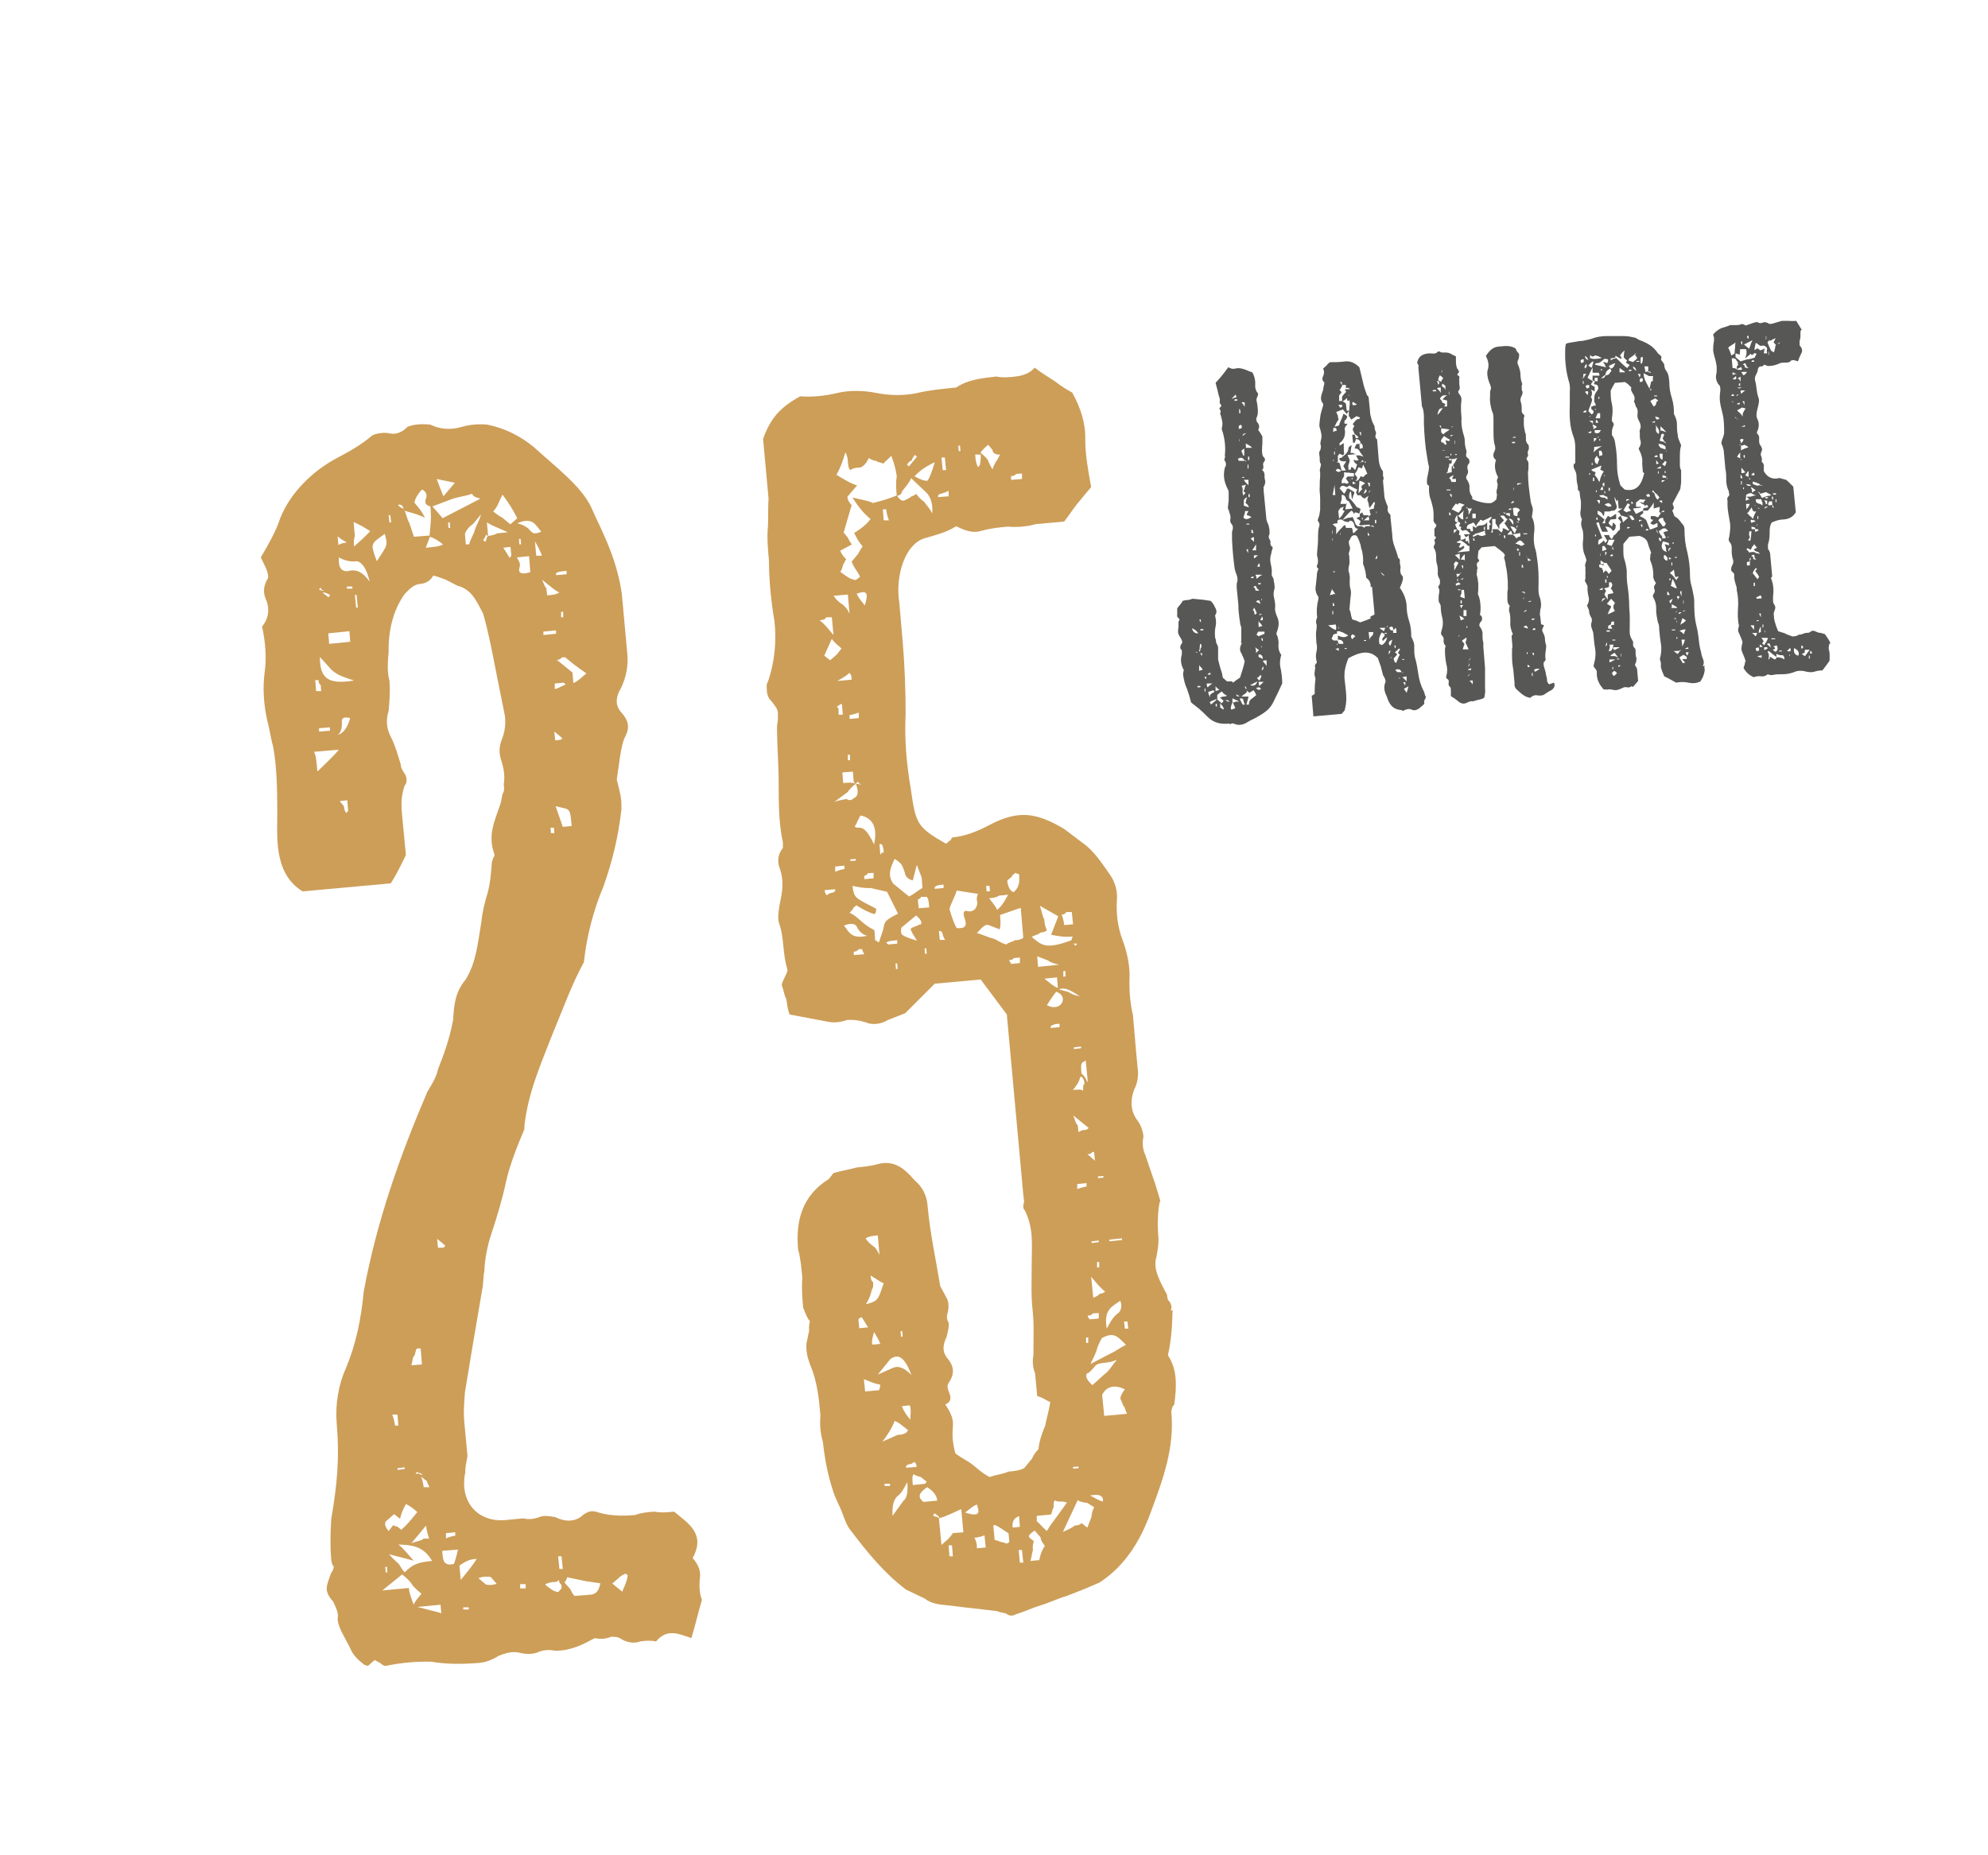 <?xml version="1.0" encoding="UTF-8"?>
<svg xmlns="http://www.w3.org/2000/svg" version="1.1" width="75" height="70" viewBox="0 0 75 70"><svg id="Ebene_1" version="1.1" viewBox="0 0 50 44" width="80" height="70" x="-2" y="0">
  
  <defs>
    <style>
      .st0 {
        fill: #cd9e58;
      }

      .st1 {
        fill: #575756;
      }
    </style>
  </defs>
  <g>
    <path class="st0" d="M15.81,16.37c-.11.22-.09.39.05.54.14.16.2.32.09.54-.07.13-.1.3-.13.48l-.08.56c.07.29.12.41.11.71-.07.64-.22,1.24-.42,1.81-.24.57-.4,1.17-.47,1.81-.29.53-.49,1.1-.73,1.67-.27.7-.59,1.4-.68,2.21v.08c-.17.4-.34.83-.43,1.22-.09.43-.22.86-.35,1.25-.1.3-.16.61-.17.9-.03.13-.02.3-.05.43l-.08.47c-.11.64-.22,1.29-.33,1.97-.02.25-.04.51-.01.76l.07.75c-.03.17-.06.3-.05.38-.15.69.28,1.2.95,1.14l.42-.04c.13.03.25.02.38-.03.12-.05.25-.02.38,0,.22.11.48.13.67-.06.08-.05.16-.1.29-.07.3.1.6.11.94.08.12-.05.29-.07.46-.08.13.03.3.02.46,0,.32.27.76.52.44,1.1.14.16.2.32.17.49-.02.21,0,.38.05.5-.1.35-.16.61-.25.91-.3-.1-.57-.24-.84.08-.13-.03-.26-.02-.38,0-.12.05-.29.03-.43-.05-.05-.04-.13-.07-.26-.06-.12.05-.25.06-.38.03-.28.15-.56.3-.94.3-.13-.03-.3-.02-.42.04-.16.06-.34.03-.46,0-.17-.03-.33.03-.46.08-.16.1-.32.16-.49.17-.38.03-.76.03-1.1-.03-.34-.01-.72.02-1.09.1-.04,0-.09-.03-.13-.07l-.13-.07s-.12.1-.16.14t-.09-.03c-.14-.11-.27-.23-.33-.39l-.21-.4c-.05-.12-.11-.24-.08-.37-.01-.13-.06-.21-.11-.33-.24-.27-.16-.37-.06-.67.04-.05.07-.13.07-.17-.05-.04-.05-.12-.06-.16-.03-.33-.02-.63,0-.97.14-.81.2-1.45.13-2.25-.04-.46.04-.93.22-1.33.24-.57.36-1.17.42-1.81.31-1.67.85-3.2,1.51-4.74.11-.18.22-.36.25-.53.14-.35.27-.7.36-1.17.02-.3.03-.64.29-.95.26-.4.3-.91.38-1.38.02-.21.08-.47.15-.69.06-.22.08-.47.1-.73t.03-.09s.04-.05.03-.09c-.17-.45.01-.8.14-1.19.03-.09.03-.17.06-.26.04-.05.03-.13.02-.21.03-.17.01-.34-.05-.54-.06-.16-.07-.33,0-.51.07-.17.1-.35.08-.56l-.24-1.2c-.08-.41-.16-.83-.28-1.24-.15-.28-.26-.57-.61-.66l-.27-.14c-.09-.03-.17-.07-.3-.1-.07.13-.19.19-.32.2s-.24.11-.36.24c-.26.36-.39.84-.38,1.38-.02.21-.04.47.02.67.02.25,0,.51-.02.72-.07.22-.05.43.06.63.1.2.17.45.23.65,0,.08.06.16.11.24.05.12.02.21-.02.25-.1.3-.08.51-.05.81l.08.84c-.11.22-.21.44-.36.67l-2.09.19c-.72-.44-.59-1.38-.6-1.93,0-.55-.02-1.1-.1-1.51-.06-.21-.08-.41-.14-.62-.08-.37-.11-.75-.06-1.13.05-.34.02-.72-.06-1.09.15-.18.18-.4.11-.6-.1-.2-.08-.37.03-.55.03-.13-.12-.37-.17-.49.18-.31.36-.62.46-.93.24-.61.78-1.13,1.35-1.43.28-.15.56-.3.84-.54.12-.05.29-.07.42-.04s.29-.03.41-.16c.16-.06.33-.07.54-.05.22.11.48.13.72.06.21-.06.41-.08.63-.06.43.09.78.27,1.1.53.55.5,1.1.91,1.35,1.4.21.49.61,1.17.74,2.08l.13,1.42c.03.29-.03.59-.17.86ZM10.92,38.07c.03-.09.11-.18.19-.27-.09-.08-.18-.15-.23-.23-.05-.08-.14-.16-.23-.23l-.47.38.63-.06c.01.13.06.25.12.41ZM10.26,37.29h.04s-.01-.13-.01-.13h-.04s.01.13.01.13ZM8.65,18.29c.19-.19.35-.33.5-.51l-.59.05c.05.08.06.25.08.46ZM10.33,36.31l.11-.14s.05.04.09.03l.05.04.05.04c.12-.1.23-.23.38-.42-.09-.08-.18-.15-.27-.19-.07.13-.11.22-.14.35l-.14-.11-.16.14c-.08.05-.07.13.02.25ZM10.95,37.02l-.61-.16c.1.12.19.19.23.23.05.08.1.16.14.2.19-.19.32-.24.65-.27-.2-.36-.5-.38-.8-.39.14.11.19.19.37.39ZM8.6,16.39h.13s-.01-.14-.01-.14c-.05-.04-.05-.08-.05-.12h-.08s.02.26.02.26ZM8.69,17.35l.25-.02v-.08s-.26.02-.26.02v.08ZM9.51,16.14c-.3-.1-.39-.13-.53-.25l-.28-.31c0,.51.19.66.81.56ZM10.42,33.56s.05.12.06.25h.08s-.02-.26-.02-.26h-.13ZM10.54,34.86l.17-.02v-.04s-.17.02-.17.02v.04ZM8.68,13.98s.05.04.13.03c-.04,0-.09-.03-.09-.08t-.04.05ZM9.34,18.98l-.17.02.1.12s.01.13.06.16l.04-.05-.02-.25ZM8.77,14.06l.14.11s0-.04.04-.05c-.05-.04-.13-.07-.17-.07ZM9.4,14.97l-.5.05.02.25.5-.05-.02-.25ZM9.42,17.03c-.13-.03-.21-.02-.2.1s-.02.25-.1.3q.21-.06.3-.41ZM11.21,36.19l-.34.41c.12-.05.25-.06.29-.11h.13s-.06-.17-.07-.3ZM11.55,38.06l-.54.05.35.09s.13.03.22.06l-.02-.21ZM10.97,34.95h.08s.05.03.09.03l-.05-.04s-.04,0-.09-.03l-.04.05ZM11.08,31.98h-.08c-.04.05-.03.14-.07.18-.04.05-.03.13-.06.22l.25-.02-.03-.38ZM11.29,35.25s-.05-.08-.05-.12l-.14-.11s.05.12.06.25h.13ZM9.88,13.79c-.07-.29-.17-.45-.3-.48-.17.02-.3-.02-.43-.09-.02.26.08.37.28.31.17-.02.3.06.44.25ZM9.13,12.93c.08-.05.16-.06.21-.06-.05-.04-.13-.07-.22-.15l.02.21ZM9.47,13.91h-.13s0,.05,0,.05h.13s0-.05,0-.05ZM11.95,36.88s0-.08.03-.13l-.38.03c.02.17,0,.38.28.31t.03-.09s.03-.09.03-.13ZM9.57,14.11h-.04s.03.3.03.3h.04s-.03-.3-.03-.3ZM9.9,12.6l-.18-.11s-.13-.07-.22-.11l.03.33c-.03.09-.03.17-.02.25.16-.14.27-.24.39-.37ZM11.7,36.48s.12-.05.21-.06v-.08s-.22.02-.22.02v.13ZM12.01,37.13l.03.34c.19-.23.3-.37.38-.5-.13.01-.21.02-.41.16ZM12.23,38.12h-.13s0,.05,0,.05h.13s0-.05,0-.05ZM10.24,12.66c-.32.24-.36.2-.19.65.26-.4.26-.36.19-.65ZM11.66,29.53l-.18-.15.02.21h.13s.04-.02.04-.06ZM12.46,37.43l.18.15s.13.03.25-.02l-.14-.16s-.17-.03-.29.03ZM10.37,12.22h-.04s.02.17.02.17h.04s-.02-.17-.02-.17ZM10.56,11.99s.09.08.13.07t-.05-.08s-.09-.03-.08,0ZM11.3,12.69c.02-.21.05-.38.02-.68-.13-.03-.14-.11-.1-.2.03-.09-.02-.17-.1-.2-.08.09-.15.18-.18.31l.1.12s.1.12.15.24c-.22-.11-.39-.13-.48-.17.05.12.06.21.11.29l.11.33.38-.03ZM11.62,12.91c-.14-.11-.22-.15-.31-.18l-.1.26c.21-.02.34-.03.41-.08ZM13.45,37.67h.13s0-.1,0-.1h-.13s0,.1,0,.1ZM12.49,11.82c-.13-.03-.17-.07-.18-.11-.16.06-.33.07-.49.13l-.45.17s.1.12.14.16l.1.12.89-.46ZM11.47,11.36c.06.16.11.29.16.41l.27-.32-.43-.09ZM11.78,12.39h-.04s.01.13.01.13h.04s-.01-.13-.01-.13ZM14.04,37.58c.14.11.18.15.31.18l.08-.09v-.08c-.05-.04-.06-.08-.06-.12-.04.05-.08.05-.12.05s-.13.01-.21.06ZM12.52,12.2l-.19.23c-.08.05-.16.14-.19.23l.02.25h.08c.03-.14.11-.23.14-.36.03-.09.11-.22.14-.35ZM14.38,37.21h.08s-.03-.3-.03-.3h-.08s.03.3.03.3ZM14.57,37.4s-.03.09-.07.13l.14.16s.05.12.1.16l.38-.03c.13-.01.2-.1.23-.27l-.34-.05-.43-.09ZM13.19,12.64c-.22-.11-.35-.14-.53-.25l.03.33-.05-.04s-.03.09-.07.13l.05.04s.04-.05.03-.09l.04-.05s.13-.01.21-.06l.29-.03ZM13.22,12.43c.12-.1.16-.14.16-.14-.1-.2-.2-.36-.35-.56-.11.22-.1.26-.22.4.05.04.14.11.22.15l.18.15ZM13.22,12.97l-.17.02.15.24.04-.05-.02-.21ZM13.66,13.19l-.29.03c.05.08.1.16.06.25-.03.13.06.16.26.1l-.03-.38ZM15.64,37.56l.23.19c.03-.09.11-.22.13-.39l-.05-.04s-.12.05-.16.1l-.16.14ZM13.7,12.59c.05.08.13.07.25.02-.14-.16-.2-.36-.57-.2.13.03.26.1.31.18ZM13.43,12.91h.04s-.01-.13-.01-.13h-.04s.01.13.01.13ZM14.25,19.63h-.08s.01.13.01.13h.08s-.01-.13-.01-.13ZM14.67,19.59c-.04-.46-.03-.38-.38-.47l.17.49.21-.02ZM13.96,13.16s-.06-.16-.16-.32l.03.34h.13ZM14.3,15.03v-.08s-.3.03-.3.03v.08s.3-.03.3-.03ZM14.28,17.56c.13-.01.17-.02.16-.06l-.18-.15.02.21ZM13.97,13.75c.05.12.06.16.1.2l.02.17c.13-.01.21-.02.29-.07-.09-.03-.22-.15-.41-.3ZM14.53,16.23l-.05-.04-.21.02v.13c.05,0,.13-.05.26-.11ZM15.02,15.97c-.22-.15-.36-.26-.5-.38h-.08c-.04.05-.08.06-.12.06l.37.3.02.25c.12-.05.2-.14.32-.24ZM14.3,13.64l.25-.02v-.08c-.13.01-.22.02-.25.06v.04ZM14.42,14.51v.13s.05,0,.05,0v-.13s-.05,0-.05,0Z"/>
    <path class="st0" d="M28.92,31.07c-.01.34-.02.68-.11,1.07.1.16.16.32.18.53s0,.42-.03.64t-.04.05s-.03.09-.03.13c.08.84-.19,1.58-.5,2.41-.24.65-.6,1.24-1.2,1.63l-.37.16c-.12.05-.29.11-.41.16-.21.06-.41.16-.61.22s-.41.16-.61.22c-.08.05-.17.02-.21-.02-.09-.03-.17-.03-.22-.06l-.6-.07c-.21-.02-.38-.05-.6-.07s-.38-.05-.52-.16l-.44-.21c-.54-.41-.92-.89-1.31-1.4-.1-.12-.15-.28-.21-.44s-.16-.32-.22-.53c-.12-.37-.19-.74-.23-1.12-.06-.21-.08-.41-.06-.63-.03-.38-.08-.84-.24-1.2-.06-.16-.11-.33-.09-.54.03-.09.03-.17.06-.26,0-.04-.01-.13.02-.25-.05-.04-.1-.16-.16-.32-.02-.21-.04-.46-.02-.71-.02-.21-.04-.46-.1-.67-.06-.67.09-1.27.73-1.67l.11-.14c.21-.06.37-.08.54-.13.17-.02.33-.03.54-.09.37-.08.6.11.84.39.18.15.29.35.31.6.06.67.2,1.29.3,1.91l.15.28c.05.08.06.21.03.34-.03.09-.03.17.02.25.01.13-.02.21-.05.34-.11.22-.09.39.05.54.15.2.12.37,0,.55-.04.05-.03.13.02.25s.02.21-.1.26c.14.2.2.36.18.53-.02.21,0,.42.06.63.14.11.31.18.45.3s.23.19.36.26c.16-.06.33-.07.45-.13.13-.01.25-.02.37-.08l.19-.23c.03-.09.11-.18.15-.22.02-.21.09-.39.16-.56.03-.17.09-.35.12-.56-.09-.03-.18-.11-.31-.14l-.05-.54c-.05-.12-.07-.29-.04-.42,0-.38.02-.72-.02-1.09s-.02-.72-.02-1.1c0-.46.05-.81-.16-1.25-.05-.04-.05-.12-.02-.21l-.02-.17-.39-4.27-.62-.83-1.09.1-.7.7c-.12.05-.29.11-.41.16-.16.1-.33.11-.46.08-.18-.07-.35-.09-.51-.08-.16.06-.33.07-.46.04l-.9-.17c-.05-.12-.06-.25-.08-.37-.05-.08-.06-.21-.11-.33.03-.13.11-.22.14-.35-.06-.21-.08-.37-.1-.58-.02-.17-.03-.33-.09-.5-.05-.12-.03-.29,0-.46.06-.3.12-.56,0-.89-.06-.16-.03-.34.08-.47v-.13c-.1-.46-.1-.92-.1-1.38s-.04-.92-.04-1.39c.03-.13.02-.21.02-.3s-.06-.16-.15-.28c-.05-.04-.1-.12-.11-.24,0-.08-.02-.17.02-.21.17-.48.21-.99.16-1.45-.08-.46-.13-.96-.13-1.42-.02-.25-.05-.5-.03-.76.02-.21,0-.46.02-.72l-.13-1.42c.17-.48.4-.75.88-1.01.3.02.59-.01.88-.08s.63-.06.93,0,.64.07.97,0c.29-.07.62-.1.92-.13.28-.19.61-.22.95-.26.13.03.3.02.46,0s.33-.07.45-.21c.14.11.32.22.49.33.14.11.27.19.4.26.2.36.32.73.31,1.11,0,.38.07.75.14,1.13l-.34.41c-.11.14-.19.27-.3.41l-.67.06c-.21.06-.46.08-.67.06-.21.02-.42.04-.62.1-.21.06-.38,0-.6-.11-.24.15-.49.21-.73.28-.49.13-.72.91-.62,1.53l.08.92c.05.59.07,1.18.07,1.72-.03.59.02,1.18.12,1.76.12.83.13.92.84,1.32l.12-.1s0-.04.04-.05c.29-.03.58-.14.86-.29.68-.36,1.11-.31,1.78.09l.45.34c.27.19.47.51.66.78.1.16.16.36.14.58-.02.3.02.63.13.92.11.29.18.62.17.91s.01.59.08.88l.08.92.04.42c.01.13-.02.3-.09.43-.1.26-.08.51.06.71.1.12.15.28.16.41-.03.13-.02.3.04.42l.18.53c.06.16.12.37.18.57-.04.05-.08.47-.05.81.02.17-.01.34-.04.51-.1.3.1.62.25.91,0,.04.01.13.06.16.05.08.06.16.02.21ZM21.49,31.5l.21-.02-.15-.24s-.04,0-.08.05l.02.21ZM21.63,33l.33-.03s.03-.09.03-.13c-.17-.03-.3-.1-.39-.13l.03.29ZM20.92,21.09l-.25.02s0,.08.05.12t.08-.05s.08,0,.12-.05v-.04ZM21.65,30.93c.29-.07.29-.11.42-.5-.04,0-.13-.07-.31-.18,0,.04.01.13.06.16,0,.04.01.13-.03.17-.03.13-.06.22-.14.35ZM22.09,35.24h.13s0-.05,0-.05h-.13s0,.05,0,.05ZM21.99,31.87c-.05-.12-.1-.2-.15-.28-.06.22-.06.3-.02.3l.17-.02ZM22.51,33.81s-.09-.08-.18-.11c-.07.18-.18.35-.29.49l.36-.16c.08,0,.17-.02.21-.06t.04-.05l-.14-.11ZM21.64,29.37c.05.08.14.16.19.19s.1.12.14.2l-.04-.46c-.13.01-.21.02-.29.07ZM22.23,32.23l-.3.37.36-.16c.12-.05.25-.02.44.17-.16-.41-.3-.52-.5-.38ZM22.63,35.15c-.07.13-.14.27-.22.32-.12.1-.14.27-.13.48l.26-.36c.08-.05.11-.22.09-.43ZM20.93,20.67s.12-.05.21-.06v-.08s-.22.02-.22.02v.13ZM21.7,22.2c-.13-.03-.22-.11-.27-.23-.05-.08-.18-.07-.3-.02.14.2.2.32.57.24ZM20.9,19.02c.12-.05.25-.06.29-.07.05.04.13.03.17-.02.12-.05.11-.18.05-.34.04,0,.08,0,.13.03l-.09-.08-.04.05-.05-.04-.02-.25-.25.02.02.25c.13-.01.21-.02.3.02-.08.05-.16.14-.19.19l-.32.24ZM20.55,14.71c.14.11.19.19.33.35l-.04-.42h-.13c-.04.06-.08.06-.16.07ZM20.96,15.52l.11-.14c-.09-.08-.18-.15-.23-.23l-.18.4.14.11.16-.14ZM22.41,21.67l-.26-.52-.39-.09c-.13.01-.3-.02-.43-.05.03.29.11.29.29.4l.27.14v.04s0,.04-.03.09c-.13-.03-.26-.1-.44-.21-.04.05-.08.05-.08.09l-.08.09c.09.03.18.11.27.19.09.08.18.15.32.22l.02.25h.04s0,.04.05.03l.1-.3c.03-.17.02-.21.35-.37ZM21.61,22.63s-.05-.08-.05-.12h-.08c-.04.05-.08.06-.12.06v.08s.26-.02.26-.02ZM21,16.82v.13s.1,0,.1,0l-.02-.25h-.04s-.04.05-.08.05t.05.08ZM21.28,20.38v.04s.13-.01.13-.01v-.04s-.13.01-.13.01ZM22.6,34.81l.25-.02s0-.08-.05-.12t-.08.05s-.08,0-.12.05v.04ZM22.7,33.66c.02-.21.01-.34-.03-.33l-.17.02c.05.12.1.2.2.32ZM21.31,16.12c0-.08-.01-.13-.06-.16-.04.05-.12.1-.28.19l.33-.03ZM23.05,35.19l.04-.05-.14-.11s-.13-.03-.17-.07c-.04.05-.03.13-.02.26l.29-.03ZM20.88,14.13c.05.08.14.16.19.19s.14.11.19.24l-.04-.46-.33.03ZM21.22,17.9v.13s.05,0,.05,0v-.13s-.05,0-.05,0ZM21.84,20.03c.09-.39-.02-.63-.32-.69l-.07.13s-.03.09-.07.13c.05.04.09.03.13.03s.09.03.13.07.1.12.2.32ZM22.48,31.7h.04s-.01-.13-.01-.13h-.04s.01.13.01.13ZM23.01,35.62l.33-.03c-.01-.13-.11-.24-.24-.32-.2.14-.23.23-.09.35ZM21.27,17.05l.21-.02v-.13s-.13.05-.22.06v.08ZM21.69,20.72s-.04.05-.08.05v.08s.22-.02.22-.02v-.13s-.14.01-.14.01ZM21.18,13.26l-.07.13s-.03.13-.07.17c.14.11.27.19.31.18.05.04.08,0,.16-.06-.05-.12-.14-.2-.2-.36l.15-.18s.07-.13.11-.18c-.1-.12-.14-.2-.2-.32.16-.1.28-.19.39-.33-.14-.11-.28-.27-.43-.51.26.06.43.09.48.13.29-.07.45-.13.57-.18.14.2.18.11.3.06.04-.05.12-.05.16-.1.05.08.14.16.19.19.05.08.14.16.19.28.02-.21-.03-.38-.13-.49l-.37-.35c-.03.09-.11.18-.22.32,0,.04-.03.09-.12.1-.01-.13-.03-.29,0-.46-.02-.17-.07-.33-.13-.49-.08.09-.16.14-.19.19-.05-.04-.13-.03-.17-.07-.04,0-.13-.03-.17-.07q-.11.22-.23.23c-.08,0-.17.02-.21.06-.05-.04-.05-.12-.06-.21,0-.04-.01-.13-.06-.21-.06.22-.13.39-.21.53.18.11.36.22.49.25l-.23.27c0,.08.06.16.1.2l-.19.65.1.12s.05.12.1.16l-.28.15c.05.12.1.16.14.2ZM23.91,35.79c-.12.05-.32.16-.53.22v-.04s-.1-.08-.1-.08l-.04.05s.05.04.09.03l.05.04.06.63.16-.14s.08-.09.11-.14l.25-.02-.05-.54ZM22.38,22.3c-.13.01-.21.02-.25.06t.05.04l.21-.02v-.08ZM21.62,14.36c.13-.39-.03-.33-.19-.28.05.12.14.2.19.28ZM22.01,20.02h-.04s.02.25.02.25t.04-.05h.04c0-.09-.02-.17-.06-.21ZM22.39,22.85h-.04s.01.13.01.13h.04s-.01-.13-.01-.13ZM23.69,36.65h-.08s.02.26.02.26h.08s-.02-.26-.02-.26ZM22.85,20.53l-.09.35c-.13-.03-.18-.11-.19-.19-.06-.16-.06-.21-.24-.32-.11.22-.17.4-.03.59l.37.3c.12-.05.2-.14.32-.2l-.02-.25s-.06-.16-.11-.29ZM22.84,21.71l-.35.29s-.03.13.02.17.13.07.35.14c-.1-.16-.15-.24-.15-.28.04-.05.12-.05.2-.1.08,0,.08-.09-.06-.21ZM24,35.87c.39.13.33-.03.28-.19-.12.05-.2.14-.28.19ZM24.47,36.41s-.12.05-.25.06c.05.08.06.16.06.25l.21-.02-.03-.29ZM22.19,12.33s-.05-.12-.06-.25h-.08s.02.26.02.26h.13ZM23.15,21.52c-.01-.13-.02-.21-.06-.25h-.13q-.04.06-.08.06l.02.21.25-.02ZM23.08,22.49h-.04s.01.13.01.13h.04s-.01-.13-.01-.13ZM23.49,20.98c-.13.01-.17.02-.21.06v.04s.21-.02.21-.02v-.08ZM23.52,22.28s-.05-.08-.05-.12c0,0,0-.04-.05-.08h-.04s.02.21.02.21h.13ZM25.02,36.36c-.22-.15-.32-.22-.35-.18l.03.34c.13.03.17.07.22.06.05.04.09.03.13-.01l-.02-.21ZM22.62,11.02l.05.04.19-.23-.05-.04s-.08.09-.07.13c-.04,0-.08.05-.12.1ZM24.28,21.37s-.01-.13.03-.17l-.51-.08c-.03.13-.14.31-.17.44.06.21.12.37.17.45.21.02.25-.06.19-.23-.05-.12-.02-.21.07-.17.17.03.24-.11.23-.23ZM22.81,11.3c.13.07.22.11.3.1.04-.05.11-.22.17-.44-.2.1-.36.2-.48.34ZM25.27,35.96c-.12.05-.16.14-.14.27l.17-.02-.02-.25ZM25.35,36.76h-.08s.03.3.03.3h.08s-.03-.3-.03-.3ZM25.89,36.66s-.1-.12-.1-.2l-.14-.16c-.2.14-.16.14-.02.25-.03.09-.03.17-.02.21-.03.09-.03.17-.06.26l.21-.02c.03-.17.1-.3.14-.35ZM25.17,22.3c.08,0,.17-.02.21-.06l-.06-.71-.49.17c.01.13.02.25-.01.34l-.26-.1c-.09-.03-.16.06-.28.19.13.03.26.1.39.13.09.03.18.11.31.14.04-.05.12-.05.2-.1ZM23.48,11.7s-.08,0-.12.05v.04s.25-.02.25-.02v-.13s-.09.05-.13.05ZM26.43,35.64s-.09-.03-.13-.03-.13.01-.17-.03c-.04.05-.03.13-.03.17-.04.05-.03.13-.07.17l-.33.03v.13c.06.04.11.12.24.23.07-.13.15-.22.22-.32l.26-.36ZM23.47,11.15h.08s-.03-.3-.03-.3h-.08s.03.3.03.3ZM24.51,21.14h.08s-.01-.13-.01-.13h-.08s.01.13.01.13ZM24.57,21.3c.05.08.14.16.19.28.12-.1.19-.23.26-.36l-.21.02c-.08.05-.16.06-.25.06ZM23.85,10.7h.04s-.01-.13-.01-.13h-.04s.01.13.01.13ZM25.09,22.86l.21-.02v-.13s-.14.01-.14.01c-.04.05-.08.05-.12.05l.05.08ZM27.07,35.75l-.18-.11c-.08,0-.17-.03-.22-.06l-.35.75c.12-.05.24-.11.28-.15.04,0,.13-.01.16-.06l.14.11c.03-.09.07-.18.1-.26,0-.08.03-.17.06-.22ZM25,20.88c.01.13.06.25.15.28.12-.1.15-.22.13-.43,0,0-.04,0-.09-.03-.04.05-.08.05-.08.09l-.12.1ZM24.24,10.79c.01.13.02.21.07.29l.04-.05s.03-.13.02-.25h-.13ZM24.36,10.73l.09.08s.09.08.1.12.05.12.1.2c.03-.09.07-.17.11-.22l.07-.13s-.17.02-.18-.11l-.1-.12s-.08.05-.19.19ZM26.56,34.79v.04s.13-.01.13-.01v-.04s-.13.01-.13.01ZM25.58,22.22c.23.19.32.31.94.08t.03-.09c-.21.02-.34-.01-.51-.04l.17-.44-.44-.25c.05.12.06.25.11.33,0,.08.02.17.06.25-.04.05-.12.05-.16.06-.04.05-.12.05-.2.1ZM26.23,22.88c-.13-.03-.22-.06-.26-.1l-.26-.1.02.25.5-.05ZM26.96,35.47c.09.03.18.11.31.14q.02-.21-.31-.14ZM25.88,23.21l.14.11s.09.08.18.11l-.02-.25-.29.03ZM26.16,23.52s-.11.14-.22.32c.35.18.53-.22.22-.32ZM26.24,24.36v-.08c-.09,0-.17.02-.21.06v.04s.21-.02.21-.02ZM26.91,32.56c-.08.05-.03.17.11.29l.31-.28c.08-.05.15-.18.27-.32-.12.05-.21.06-.29.07s-.17.02-.21.06-.11.14-.19.19ZM26.87,31.72v.13s.05,0,.05,0v-.13s-.05,0-.05,0ZM27.81,31.89c-.19-.19-.28-.31-.56-.16-.04.05-.07.13-.11.22-.03.13-.1.26-.17.4l.48-.25c.12-.05.24-.15.36-.2ZM25.1,11.38l.25-.02v-.13s-.14.01-.14.01c-.04.05-.08.05-.12.05v.08ZM26.91,31.21s0,.04.05.08l.21-.02v-.13s-.14.01-.14.01c-.04.05-.08.05-.12.05ZM26.24,23.47s.13.03.22.06c.05.04.13.07.26.1-.22-.15-.36-.22-.48-.17ZM26.66,28.07v.13s.13-.05.22-.06v-.08s-.22.02-.22.02ZM26.56,26.44c.05.12.06.21.11.24l.02.17s.08-.05.12-.05.08,0,.12-.05l-.37-.3ZM26.55,25.85c.13-.01.21-.02.25.02,0-.04-.01-.13.03-.17,0-.04,0-.08-.06-.16h-.04c-.03.13-.07.18-.18.32ZM26.38,23.16v-.13s-.05,0-.05,0v.13s.05,0,.05,0ZM27.2,30.68s.08,0,.12-.05c-.14-.11-.19-.19-.33-.35l.05.5s.12-.05.16-.1ZM27.68,33.17s0-.08.11-.22c-.22-.11-.43-.09-.54.13l.05.5.54-.05s-.05-.12-.06-.16c-.05-.04-.05-.12-.1-.2ZM26.29,21.69s.05.12.06.25l.21-.02-.03-.29h-.13c-.04.06-.08.06-.12.06ZM26.75,24.86v-.04s-.17.02-.17.02v.04s.17-.02.17-.02ZM27.17,29.46v-.04s-.17.02-.17.02v.04s.17-.02.17-.02ZM27.08,27.53l-.02-.21h-.04s-.04.05-.08.05h-.04s.18.16.18.16ZM27.13,29.93v.13s.05,0,.05,0v-.13s-.05,0-.05,0ZM26.91,25.65l-.05-.5s-.08.05-.08.05c-.04.05-.03.13-.02.26.05.04.09.08.14.2ZM27.36,31.51c.07-.13.14-.27.26-.36.08-.05.11-.18.06-.3-.2.14-.4.21-.32.66ZM26.65,22.38h-.08s.05.05.05.05l.04-.05ZM27.15,27.9v.04s.13-.01.13-.01v-.04s-.13.01-.13.01ZM27.71,29.37l-.29.03v.04s.3-.03.3-.03v-.04ZM27.85,31.34h-.08s.02.17.02.17h.08s-.02-.17-.02-.17Z"/>
  </g>
  <g>
    <path class="st1" d="M31.26,13.13c-.03.09-.03.17-.01.25s.03.17.02.25c0,.02.02.05.03.07.02.03.02.06.02.08.02.08.02.13.02.17-.03.09-.03.17-.01.24.02.08.03.17.02.25,0,.07.03.14.06.21.05.13.02.24-.03.38.01.03.03.06.03.07.02.07.03.14.02.21,0,.07.01.14.06.21.01.01.01.02,0,.04-.03.11-.03.22,0,.33.02.11.03.21.03.32-.07.15-.14.3-.21.44-.09.19-.24.27-.41.37l-.1.05s-.08.04-.11.06c-.11.07-.22.08-.32.03-.01-.01-.04,0-.05,0-.02.01-.05.02-.06,0-.19.02-.36-.01-.51-.16-.07-.07-.13-.13-.2-.19l-.19-.15c-.02-.06-.03-.12-.05-.18l-.05-.15c-.05-.1-.07-.21-.09-.32,0-.01,0-.04,0-.05.01-.01,0-.04.02-.06-.07-.13-.09-.24-.05-.38,0-.04,0-.07,0-.1-.05-.03-.05-.1,0-.16.03-.04-.02-.12-.06-.18-.01-.02-.03-.06-.03-.09s0-.07.01-.11c0-.04,0-.07,0-.11,0-.01,0-.04.02-.06.01-.01,0-.04-.03-.06-.01-.01-.03-.03-.02-.07,0-.03,0-.05,0-.08v-.07s.04-.06.07-.09c.02-.03.04-.05.06-.09.03-.01.08-.02.12-.02s.07-.02.11-.03l.21.02c.06,0,.13.02.22.03.04.03.08.09.11.16.02.03.03.07.03.09s0,.05-.03.09t0,.02c.02.08.03.17.01.25s-.02.18-.01.27c.01.02.02.05.02.07,0,.02,0,.05.02.07.01.03.03.06.03.09s0,.07,0,.11v.17s.05.21.08.29c.02.05.02.09.03.14l.1.09s.05,0,.08,0c.02-.01.05,0,.06.03.03-.02.06-.04.08-.06.02-.01.06-.04.09-.06l.06-.19c.02-.06.04-.14.05-.2-.02-.06-.05-.13-.08-.19-.04-.06-.04-.13,0-.21.01-.01.01-.02,0-.04-.01-.01-.01-.02,0-.04v-.11s0-.06,0-.1c0-.04,0-.07,0-.11-.01-.03-.03-.08-.03-.12-.02-.13-.04-.27-.04-.42l-.04-.41c0-.06,0-.1.01-.12.02-.06.01-.13-.02-.2-.01-.03-.03-.08-.04-.14-.03-.23-.05-.44-.06-.67v-.1s0-.05,0-.09c.01-.02.02-.06.02-.1s-.02-.07-.03-.08c-.03-.03-.04-.08-.03-.12s0-.08-.01-.12c-.01-.02-.02-.05-.02-.07-.01-.01-.01-.03-.03-.07l.02-.18c0-.06,0-.13,0-.22-.08-.17-.15-.32-.09-.56.03-.04.04-.1,0-.16-.01-.01-.02-.03,0-.07.01-.02,0-.05,0-.07.02-.18,0-.36-.05-.54-.02-.05-.03-.08-.02-.11.03-.1,0-.19-.03-.3-.01-.01-.02-.03,0-.06,0-.03,0-.05-.02-.07s0-.05.02-.06c.02-.01.02-.04,0-.06-.01-.01-.03-.03-.02-.07v-.06c-.02-.06-.04-.13-.05-.19l-.05-.19c.11-.12.21-.24.3-.37.06.03.11.05.17.03.09-.02.17,0,.27.04.04.02.09.04.13.05.04.06.06.14.07.22v.14s.02.1.06.13c.01.01.01.03,0,.07-.03.05-.04.1-.02.15.02.11.04.26,0,.35-.03.04-.01.12.03.15.04.08.02.11,0,.16.04.04.06.09.1.15v.17c-.01.11-.02.25.02.31.04.03.06.08.02.12-.02.03-.03.05-.02.09.01.03,0,.06,0,.07-.03.03-.03.05,0,.06.01.02.03.05.03.07,0,.05,0,.1.01.14.02.06,0,.11-.03.17-.01.01,0,.03,0,.04v.05s.06.62.06.62c0,.06.02.12.05.18.02.06.03.12.03.18,0,.04,0,.06-.02.09,0,.03,0,.05.02.08.01.02.03.05.02.08,0,.04,0,.06.03.09.04,0,.02.07,0,.11ZM29.38,14.9c.02.08.07.13.15.12-.04-.06-.09-.1-.15-.12ZM29.58,16.27h-.07s0,.03,0,.03h.07s0-.03,0-.03ZM29.51,15.47h-.04s0,.01,0,.01h.04s0-.01,0-.01ZM29.64,15.89s-.03-.05-.04-.06c-.01-.01-.04-.03-.05-.06v.14s.05-.02.06-.02.02,0,.03-.01ZM29.57,15.27s0,.07-.01.11t.01.01h0s-.01.01-.01.01c-.01.01-.01.02-.01.02,0,.01,0,.02,0,.04l.03-.04v-.02s0-.01,0-.01c.02-.04.03-.06.03-.07t-.01-.02v-.02s-.01,0-.02-.01h-.01ZM29.58,15.5s.01.02.02.03t.01.02h.01s0-.06,0-.06h-.04ZM29.7,16.33h-.02s0,.07,0,.07h.02s0-.07,0-.07ZM29.71,16.05h-.01s-.01.01-.02.01h-.01s.05.05.05.05v-.06ZM29.56,14.69s0,.05.02.06h.01s0-.06,0-.06h-.02ZM29.58,14.95h.07s0-.03,0-.03h-.07s0,.03,0,.03ZM29.66,15.77h0s.04,0,.04,0h0s-.04,0-.04,0ZM29.73,16.22s0,.06.02.08c.02-.01.04-.04.06-.05.01-.01.03-.03.06-.04h-.13ZM29.76,16.41c.02.06.03.1.05.13-.02-.08.04-.09.1-.13v-.02s-.02-.01-.02-.02c-.06.02-.11.03-.13.05ZM29.96,16.59s-.01,0-.01-.01c-.02.01-.05.03-.07.03l-.08.04s.03.05.03.06l.13-.11h0ZM29.78,15.97s-.02.01-.03.02t.01.01h0s.06,0,.06,0v-.04s-.04,0-.04,0ZM29.96,16.69h-.01s0,.01-.01.01c0,.02,0,.05.02.06h.01s0-.07,0-.07ZM29.95,16.39s.03-.02.05-.02.02,0,.03-.01c-.04-.03-.07-.05-.09-.09v.12ZM30.05,16.54s.06-.02.08-.02c.01,0,.05,0,.08-.02-.05-.03-.08-.05-.09-.06t-.01-.02l-.03-.02-.1.08v.11s.05.04.06.05l.05.04s.03-.05.04-.06l-.09-.08ZM30.14,16.81s-.02-.03-.03-.06c-.01-.01-.04-.04-.06-.08v.11s.02.02.04.02l.03.03.02-.03ZM30.17,16.61s.07.03.09.04q0-.06-.09-.04ZM30.49,16.63c-.06-.03-.1-.04-.15-.07v.1c-.04.09-.05.15-.02.17.05-.02.08-.03.09-.04-.02-.03-.04-.08-.06-.13.01,0,.04,0,.06-.02h.08ZM30.51,16.51c-.05-.03-.08-.04-.08-.04q0,.06.08.04ZM30.63,16.7s-.03-.06-.03-.09-.03-.06-.09-.04c.03.06.05.1.06.12.01.02.03.03.06.02ZM30.9,16.47s-.04-.08-.06-.1l-.1.06s-.04-.04-.06-.05v.04s-.08.06-.13.1c.04,0,.07,0,.11,0,.02,0,.05,0,.06,0,0,.04-.02.06-.02.09l-.03.1h.06c0-.07.03-.12.07-.14l.1-.08ZM30.63,16.28s.02.06.04.07v-.04s-.02-.02-.02-.03h-.02ZM30.76,16.25c.09.03.14,0,.17-.09l-.17.09ZM31.02,16.34l-.04-.04s-.05,0-.08.02l.05.04s.04,0,.07-.02ZM30.32,9.46s.06-.02.07-.03h.04s0-.03,0-.04c-.01-.01-.01-.02-.02-.03l-.09.1ZM30.92,16.08l.03.03s.01.02.03.03c.03-.05.04-.09.05-.11-.01-.01-.03-.02-.03-.02-.03.04-.04.05-.08.07ZM30.47,10.88s.01.02.02.05h.14c-.04-.08-.09-.09-.16-.05ZM30.67,13.04s.03.05.04.08v-.1s-.03.01-.04.02ZM30.97,15.42l-.04-.03s-.03-.02-.05-.04c.01.03.02.07.02.08v.06s.04-.05.07-.07ZM31.08,16.17h-.12s0,.03.01.05v.05s.04-.03.05-.04c.01-.01.03-.03.05-.05ZM30.79,12.26s-.05-.02-.06-.03c-.01-.01-.04,0-.05-.02.01-.01,0-.04.02-.05l.02-.04s-.02,0-.04,0h-.04c0,.06-.03.11-.04.15.04.06.1.05.18,0ZM30.92,14.55c-.02-.06-.05-.1-.06-.14-.01.01-.02.04-.04.06.02,0,.04.03.04.07,0,.04.02.05.06,0ZM30.66,11.49s-.03.02-.05.02-.04,0-.05.02c.02.03.03.07.02.11,0,.04,0,.07.02.11l.05-.06-.05-.04s.02-.04.03-.06c0-.01,0-.04.02-.07ZM30.45,9.47h-.06s0,.04,0,.04c.01,0,.02,0,.03-.01h.04s0-.02-.01-.03ZM30.62,11.31s-.05,0-.06.02h0s.06,0,.06,0v-.02ZM30.65,11.93s.02-.1.04-.14c-.06.03-.08.06-.08.09v.11s.07.03.11.04t.01-.01h0s-.03-.05-.04-.06l-.04-.03ZM30.74,12.44v-.02s-.07,0-.07,0v.02s.07,0,.07,0ZM30.73,12.71h0s-.04,0-.04,0h0s.04,0,.04,0ZM30.78,13.69v.02s.06,0,.06,0v-.04s-.04.01-.06.02ZM31.09,14.98s-.05,0-.07,0h-.07s-.02.04-.04.07l.05.04s.09-.04.14-.06v-.05ZM30.96,15.52s0,.04,0,.06c.01.01.04.02.05.02l.05.03c0-.06-.02-.11-.09-.11ZM30.51,10.46v-.04s-.01,0-.01,0v.04s.01,0,.01,0ZM30.98,14s-.06-.03-.07-.07-.03-.05-.08,0c.04,0,.05.02.05.05s.04.04.1.02ZM30.54,10.08h-.02s-.02.02-.03.02v.07c.07,0,.09-.03.06-.09ZM30.79,12.98h0s-.04,0-.04,0h0s.04,0,.04,0ZM30.83,13.47h0s-.04,0-.04,0h0s.04,0,.04,0ZM30.61,10.64s-.04.04-.06.05l.05.12s.01,0,.02-.01v-.15ZM30.72,11.51v-.13s-.11,0-.11,0c.02.03.04.06.05.07.01.01.04.03.05.05ZM31.07,15.8s-.03.05-.04.09q.06,0,.04-.09ZM31.01,14.32s-.02-.03-.03-.07c-.01-.02-.05-.02-.08.02.05.03.09.04.11.05ZM30.77,12.77s.04.04.08.08v-.11s-.03,0-.04.01c-.01.01-.02.01-.03.02ZM30.51,9.8h.02s0-.09-.02-.1h-.01s0,.1,0,.1ZM30.56,10.36s.04-.04.06-.05c.01-.01.03-.03.06-.04-.08.02-.08,0-.11.09ZM30.86,13.05s.02.01.04,0v-.14s-.04.06-.05.08c-.01.01-.03.04-.04.06h.06ZM30.97,14.87s.05-.02.08-.02c-.01-.02-.03-.05-.04-.06-.01-.01-.04-.03-.05-.07v.14ZM31.03,15.36v-.04s-.01,0-.01,0v.04s.01,0,.01,0ZM31.14,15.66s-.06,0-.08.02c.01.02.04.04.05.06.01.01.03.03.04.06v-.13ZM30.67,10.94s-.03-.02-.03-.03h-.01s.01.02.01.02t.01.02s0-.01.01-.01ZM31.03,13.63h-.14s0,.04.02.05v.05s.05-.04.06-.05c.01-.01.03-.03.07-.04ZM31.04,15.2h.02s0-.06,0-.06h-.04s.02.04.02.06ZM30.75,11.79v-.07s-.03,0-.03,0v.07s.03,0,.03,0ZM30.83,12.59l-.03-.03h-.01s0,.08,0,.08h.05s-.02-.04-.02-.05ZM30.85,13.18v.06s.04-.01.05-.03c.01-.01.02-.03.06-.04h-.11ZM31.02,14.57h.02s0-.01,0-.01h-.06s0,.03,0,.03c.01,0,.02,0,.03-.02ZM31.06,14.65s-.01-.02-.02-.03c0,.03-.03.05-.04.09h.06s0-.05,0-.05ZM30.79,10.6c-.05-.04-.08-.05-.13-.08-.01.01,0,.04,0,.05s0,.04,0,.05h.14ZM30.56,9.55s.04.04.07.1v-.11s-.07,0-.07,0ZM30.72,11.02h-.02s0,.09,0,.09h.02s0-.09,0-.09ZM31.02,13.84s-.01,0-.01-.01h-.06s0,.03,0,.03c.04,0,.06,0,.07-.02ZM30.97,13.36s-.03.04-.04.08h.06s0-.07-.02-.08ZM30.62,9.85h0s.04,0,.04,0h0s-.04,0-.04,0ZM30.74,10.91v-.08s-.03,0-.03,0v.08s.03,0,.03,0ZM31.04,14.2h-.01s0,.04,0,.04h.01s0-.04,0-.04Z"/>
    <path class="st1" d="M34.93,16.49s0,.08-.04.12c-.01.01,0,.04,0,.08-.03.04-.08.07-.12.11-.06.04-.12.06-.18.03-.06-.03-.13-.01-.21.03h-.01s-.01,0-.01-.02h-.02c-.21-.02-.28-.14-.34-.32-.05-.1-.08-.21-.04-.32.03-.05-.01-.13-.05-.19l-.05-.2c-.02-.06-.05-.13-.07-.2-.21-.22-.46-.13-.7,0-.04.1-.07.19-.09.32,0,.06-.01.12,0,.18l.02.18c.02.18.04.35-.02.56l-.07.08-.67.06-.04-.49s.03-.01.05-.03t.02-.01c0-.08,0-.18.01-.27,0-.04.02-.09,0-.13-.01-.03-.02-.08-.01-.12,0-.04.02-.09.01-.12-.01-.03,0-.07.04-.1v-.02c-.02-.08-.03-.15-.01-.23s.02-.15,0-.23c0-.1-.02-.19,0-.29,0-.05.02-.1,0-.16-.02-.05,0-.1.02-.15-.02-.14-.01-.29.03-.44,0-.04,0-.06-.02-.07-.03-.05-.04-.09-.05-.14,0-.04,0-.08.01-.13l.02-.19c0-.06.01-.12.04-.18-.04-.03-.05-.06-.03-.09.03-.06.02-.15,0-.21-.01-.03,0-.07,0-.11.01-.11.02-.21.02-.31,0-.11,0-.21.03-.3.01-.01,0-.04,0-.06l-.04-.07s.03-.09.04-.12l.02-.13c0-.08,0-.18,0-.28,0-.08-.02-.18-.01-.26,0-.08,0-.16.01-.24,0-.04,0-.08,0-.12-.02-.03,0-.08.01-.12,0-.03.02-.05,0-.08-.02-.03-.02-.06-.02-.08,0-.04,0-.08-.01-.13-.01-.03,0-.08.03-.12,0-.04.02-.07,0-.11-.01-.03,0-.08.01-.12.03-.09,0-.19-.03-.29-.02-.06,0-.11,0-.16l.02-.15s.02-.07.03-.11l.03-.1s0-.04,0-.05c-.09-.09-.04-.21,0-.32,0-.06.03-.12.03-.18-.05-.04-.06-.09-.03-.15.03-.06.03-.12,0-.18.02-.01.04-.04.08-.07.02-.03.04-.05.08-.08.12,0,.24,0,.37-.02.12-.01.23.04.33.14l.08.33c.02.11.06.22.1.33l.03.03s.01.02.01.03l.03.3c0,.1.03.19.06.28l.05.1s0,.07.02.11c.02.03.02.07,0,.11,0,.04,0,.06.04.09l.03.37c.01.13.01.26.11.39,0,.04,0,.07,0,.11.02.03.02.07,0,.11l.03.33c0,.08.03.15.06.23.02.03.03.07.02.11,0,.04,0,.08.05.12.01.01.02.03.02.05-.01.01,0,.04,0,.05l.04.39c0,.1.02.19.05.27.03.09.07.19.09.28.02.01.04.03.04.06,0,.04,0,.06,0,.08.02.05.02.09.01.14,0,.05,0,.1.05.15.03.03.01.13-.06.28.1.14.15.28.16.42,0,.13.02.25.06.37s.05.24.05.37c.04.08.08.16.07.25,0,.08,0,.17.02.25.04.13.06.27.08.4.02.13.06.27.13.4.01.03.03.08.03.12ZM32.61,14.83l.08.06s.06.04.1.05c.01-.01.02-.06,0-.13l-.18.02ZM33.09,15.07l-.15-.08s-.04,0-.05-.02c-.01,0-.04,0-.07,0v.06s-.04,0-.04,0c-.01.01-.03.01-.05.02,0,.04-.03.06-.04.1l.05.04h.1c0,.07.03.09.08.08.01,0,.04,0,.05,0,0-.07-.05-.1-.13-.1v-.1c.11.06.2.05.25-.01ZM32.65,14.11s.06,0,.08-.02h.05s-.03-.04-.04-.06c-.01-.01-.03-.03-.04-.07,0,.04-.02.06-.02.07l-.03.08ZM32.85,15.37s-.05.02-.07.02c.01.01.03.02.04.02l.04.03v-.07ZM32.71,14.49v.08s.02,0,.02,0v-.08s-.02,0-.02,0ZM32.84,15.26s-.02.01-.03.03h.01s0,.01.01,0t.01-.02h0ZM32.75,14.33s0-.02-.02-.03h-.01s0,.07,0,.07h.04s-.01-.03-.01-.04ZM32.73,13.57h.04s0-.02,0-.02h-.04s0,.02,0,.02ZM32.86,14.87v.04s.01,0,.01,0v-.04s-.01,0-.01,0ZM32.7,12.66h.01s0-.08,0-.08h-.01s0,.08,0,.08ZM32.71,12.82h.01s0-.05,0-.05h-.01s0,.05,0,.05ZM32.71,12.43l.09.08s0,.07,0,.16c.05-.07.11-.13.15-.17.03-.04.05-.05.07-.04,0,.02,0,.05.02.06h.13s.02.04.02.05c0,.02,0,.05.02.08.04-.04.08-.07.11-.11-.06,0-.09-.05-.09-.1-.02-.05-.04-.09-.1-.09h-.01s-.01.01-.02.03h-.01s-.09,0-.13-.04c-.04-.03-.09-.03-.13.01v.06s-.07,0-.1.02ZM33.05,15.37h-.05s0,.02,0,.02h.05s0-.02,0-.02ZM32.72,11.74s.02,0,.04,0c0,0,.01,0,.02,0l-.02-.25c0,.06-.02.1-.02.13l-.02.1ZM32.73,10.94h.01s0-.04,0-.04h-.01s0,.04,0,.04ZM32.86,12.31s.07-.07.09-.1c0-.02.03-.05.05-.09l-.05-.03.03-.07s-.08.02-.09.04-.03.05-.04.06l.02.19ZM32.9,12.64h-.01s0,.04,0,.04h.01s0-.04,0-.04ZM33.26,15.09l-.07-.05-.04.04s0,.05.03.08l.04-.04s.02-.01.03-.03ZM32.75,10.78h.02s0-.07,0-.07h-.02s0,.07,0,.07ZM32.79,11.15c.04.06.09.05.13.01-.04-.03-.08-.07-.13-.01ZM33.62,13.93c0-.08-.01-.16-.11-.23,0-.08-.02-.17-.05-.27-.02-.03-.03-.08-.02-.13,0-.08-.01-.16-.03-.25-.02-.03-.02-.08-.03-.12-.02-.06-.04-.13-.08-.2-.02-.05-.1-.05-.14,0l-.06.11s0,.08.02.12c.02.03,0,.07,0,.1-.02.04-.03.09-.01.12,0,.08.02.17-.01.25,0,.04-.02.09,0,.13.02.07.03.14.02.21,0,.07,0,.14.02.2.02.07.01.14,0,.2l-.02.22s0,.02,0,.04c-.01.01-.01.02,0,.04.02.03.02.07.03.1,0,.04.02.07.03.12l.1.03s.06.03.09.04l.14-.05s.08-.03.12-.05l-.03-.02s.03-.03.06-.04c.01-.01.03-.01.05-.03l-.06-.66ZM32.81,10.97s.05,0,.06,0c.02.03.02.06.03.08.01.03.02.07.03.11h.1s-.06-.11-.06-.11c.02-.03.04-.06.07-.11-.13.01-.18-.02-.16-.08h.04s.01,0,.02-.02c.07-.05.11-.09.13-.13.01-.01.02-.04.02-.07s.02-.06.08-.08c-.02.06-.02.12-.03.18.01.01.04,0,.05,0,.01.01.04.02.08.03l-.2.02s.02.06.03.07c.01.02.02.05.02.06,0,.04-.02.07-.03.11-.01.01,0,.04,0,.05,0,.02,0,.05,0,.06h.05s.02-.05.02-.07c.04.02.06.04.09.08l.03-.08s0-.04.02-.05c-.04-.03-.09-.06-.08-.12l.04.02s.01.01.02,0h.05c-.02-.05-.04-.08-.06-.12.04,0,.06,0,.08,0l.1.03s-.08-.09-.1-.14c-.02-.03-.05-.06-.11-.05,0-.05.03-.07.04-.11h.1c0-.07-.03-.11-.11-.12l-.03.09s-.01,0-.02,0h-.02s-.02-.19-.02-.19h.06s.02.04.02.08c.04,0,.06,0,.07-.02-.03-.03-.05-.05-.08-.07h-.01s-.05-.12-.05-.12c.01-.01.01-.02.02-.04l.02-.04s-.03-.03-.04-.04l.04-.05s.04-.06.08-.07c.01,0,.04,0,.05-.02v-.02s-.07-.03-.08-.03c-.01.01-.06.04-.12.08-.01-.01-.03-.03-.03-.05l-.03-.03s0-.05,0-.06c0-.01,0-.04,0-.06-.03.03-.04.05-.05.07l-.09-.11s-.06.02-.08.03c-.02.01-.05.02-.08.03l.04.09s0,.06.02.08c-.02.04-.04.06-.05.08l-.05.1c.07-.02.11-.03.11-.03,0-.04.03-.09.05-.14.02-.04.04-.09.05-.14l.05.03s.03.02.04.03c0,.04-.02.07-.04.09-.03.01-.03.05-.02.09h.07s-.06.07-.07.11c.03.15-.01.27-.12.35v.06s.06-.04.1-.06v.13s0,.08.01.12l-.03.04s-.06-.03-.08-.04l-.04.05v.14ZM32.74,10.24s.02,0,.03-.02h.04s0-.06-.02-.07h-.06s0,.09,0,.09ZM32.78,10.64h.01s.01,0,0-.01t-.02.01ZM33.61,12.48s.02,0,.01,0l.09.02s-.05-.04-.05-.04h-.01s-.01.01-.02.02h-.01s-.04-.04-.04-.04l-.2.02s-.02-.01-.04-.02c.01-.01.03-.04.04-.08l-.05-.04s-.04-.02-.05-.03c.02-.01.05-.03.06-.03s.01,0,.02-.01v-.06s.06-.04.06-.04c0,.01.01.03.03.07h.07s.02,0,.04,0c0,.01.01.01.03.02.02-.03.03-.04.03-.05-.01-.01-.02-.03-.02-.05,0-.01,0-.04-.02-.05.02,0,.05,0,.06-.02h.05c0-.06.03-.11.03-.15t-.01-.01h-.02s-.05.08-.1.14c-.01-.03-.02-.07-.02-.11-.01-.02-.02-.05-.03-.08,0-.01,0-.05.03-.1-.05.03-.07.04-.08.06-.04,0-.07-.02-.09-.05-.01-.03-.05-.03-.09-.02l-.04-.07.03-.07c-.06-.03-.13-.06-.19-.1-.03.04-.06.05-.09.03-.04-.02-.06-.03-.1-.01l-.04.05.11.13s.03-.04.04-.06.02-.05.03-.06h.04s.13.08.13.08c0,.02,0,.05-.02.07l-.03.11s-.02-.08-.02-.12c0-.02,0-.05-.02-.08-.03.05-.04.09-.03.17h.01c.05.05.11.12.17.21.01.01.04,0,.05.02l.04.02-.03.11-.09-.03s-.01.01-.02.01l-.02.03s-.01-.03-.02-.05l-.04-.03c-.08.07-.13.13-.21.22l.13-.05s.07,0,.11-.02l.04.09c.02.06.05.15.13.13.04,0,.07,0,.11.04,0-.04.06-.05.14-.04ZM33.05,11.93s-.03.1-.03.15l.17-.02-.04-.08s-.03-.06-.06-.1c-.04,0-.06-.04-.07-.09-.02-.03-.04-.06-.09-.05,0,.04,0,.06,0,.1l-.03.11h.16ZM33.22,11.29v-.07s-.08,0-.12-.01c-.04,0-.07,0-.11-.01-.01.01,0,.04,0,.06,0,.04-.02.06-.03.08-.03.04-.04.09-.02.13.03-.02.07-.02.1,0,.01.01.02,0,.06-.02-.04-.06-.06-.09-.07-.1l.04-.05s.1,0,.16,0ZM32.86,9.61s.01.02.02.03c0,.01,0,.02.01.03.01-.01.02-.01.03-.01s.01,0,.02-.01v-.05s-.09,0-.09,0ZM32.87,9.51h.07s.05.03.05.03c.01.01.03.02.04.03l.02.17h.06s0-.09.01-.13c0-.04,0-.07,0-.11t-.02,0s-.02,0-.04,0v-.06c-.05.04-.08.07-.12.08v-.11c.03-.05.07-.09.1-.12-.01-.01-.03-.03-.03-.05-.01-.01.03-.01.12-.01l-.04-.03h-.05s-.01,0-.01,0v-.07s-.08,0-.08,0c-.01-.01-.01-.03-.02-.07h-.04s.03.04.03.04c0,.01.01.02.03.03-.01.01-.02.04-.03.06-.01.02-.03.05-.04.06.01.01.01.02.03.02,0,.01,0,.02.02.03l-.06.08v.13ZM33.51,15.18h-.05s0,.02,0,.02h.05s0-.02,0-.02ZM33.12,11.39h.01s0,0,0-.01h0s-.02,0-.02.01ZM33.17,11.33h0s-.01.03,0,.04c.01,0,.02-.01.02-.03h-.01ZM33.2,11.48s.02,0,.03-.01h.04s-.04-.04-.08-.05v.06ZM33.04,9.2s0,.01-.01.01t.01-.01ZM33.68,14.99h-.11s.02.19.02.19c0-.04.03-.08.06-.1.02-.01.03-.05.03-.09ZM33.11,9.35l-.02.04h.01s0-.03.02-.03h-.01ZM33.54,11.24l-.05-.12s-.03-.07-.05-.1l-.03.09-.08-.03s-.03.06-.04.09c-.02.03-.04.05-.05.08l.03.03s.02.03.03.05c0,.04-.03.06-.04.08.06,0,.11-.08.12-.12.01.01.04.02.05.02s.01,0,.02,0c.03-.04.04-.05.08-.07ZM33.49,11.47l-.05-.04s-.05-.02-.09-.03c0,.11-.02.21-.02.3l.05-.06s.03-.03.04-.04c-.04-.06-.03-.08.06-.13ZM33.41,12.28v.04s.02,0,.02,0v-.04s-.02,0-.02,0ZM33.18,9.55s0,.05.02.06c.04,0,.06,0,.09-.02-.05-.03-.08-.05-.09-.06l-.02.03ZM33.24,10.17h0s.04,0,.04,0h0s-.04,0-.04,0ZM33.57,12.24s-.04.04-.06.05c-.01.01-.03.04-.07.05h.14s0-.06,0-.06c-.01-.01-.01-.02-.02-.05ZM33.39,10.96h0s-.02.01-.03.01c.01.01.04,0,.03-.01ZM33.45,11.71s.12-.04.05-.11c-.03.05-.04.09-.05.11ZM33.43,10.57s-.02-.03-.02-.05h-.06s.01.13.01.13c.01-.01.03-.02.07-.02v-.06ZM33.43,10.95h.02s-.01-.03-.03-.04l-.03.05s.02,0,.03-.01ZM33.59,12.69s-.01-.02-.02-.03,0-.02-.01-.03h-.01s0,.07,0,.07h.04ZM33.39,10.25h-.04s.02.05.03.08h.01s0-.08,0-.08ZM33.51,11.36h0s-.05,0-.05,0h0s.05,0,.05,0ZM34.01,15.11s-.07.05-.1.09c-.03-.03-.02-.06.02-.1s.02-.07-.05-.1c-.06.09-.08.18-.05.28t.02,0l.03.02c.08-.04.12-.12.13-.2ZM33.49,10.95h-.02s-.01,0-.01,0l.04.03s0-.01,0-.03t-.01-.01ZM33.84,14.91l.05.03s.03.02.04.03l.02-.04s0-.03.02-.04h-.13ZM33.59,11.45h-.04s0,.03.02.04v.04s.03,0,.03,0v-.07ZM33.6,11.64s-.02.01-.03.03t.01.01l.05-.06h-.01s0,.01,0,.03h-.01ZM33.77,13.17s-.03.05-.04.09q.06,0,.04-.09ZM34,15.01h-.05s0,.02,0,.02h.05s0-.02,0-.02ZM33.75,12.41v-.08s-.03,0-.03,0v.08s.03,0,.03,0ZM33.86,13.57c.02.06.06.08.09.08l-.09-.08ZM34.05,15.52s.03-.05.04-.09q-.06,0-.04.09ZM33.75,12.17h.01s0-.04,0-.04h-.01s0,.04,0,.04ZM34.02,14.85s-.01,0-.01-.01c-.01.01,0,.03,0,.04l.02-.03ZM34.08,15.32c.03-.06.04-.1.05-.15-.08.04-.11.07-.05.15ZM34.12,15.59h-.04s0,.01,0,.01h.04s0-.01,0-.01ZM34.09,14.87s-.02.01-.03.01c0,.05.04.07.05.07s.02,0,.04,0v.06s.08,0,.08,0c0-.06,0-.1-.02-.12-.02.03-.04.04-.06.05v-.05s-.02-.02-.02-.03h-.04ZM34.18,15.69s.02.03.05.03c0-.04.03-.08.04-.11,0-.03.03-.05.04-.09-.05-.02-.05-.04-.02-.08.03-.03.03-.05,0-.06l-.04.04s-.04.04-.06.05l.03.02s.01.02.03.03l-.09.1s.02.05.02.06ZM34.35,15.94s.03.02.03.03t.01-.01s-.03-.02-.04-.02c-.02-.06-.06-.08-.13-.06t-.02.01s.03.03.05.05h.1ZM34.18,15.31s0,.05.02.06h.01s0-.07,0-.07t-.02.01ZM34.32,16.08h-.04s0,.01,0,.01h.04s0-.01,0-.01ZM34.51,16.28c-.08.04-.11.06-.1.06l.06.09.03-.09s0-.04.02-.06ZM34.38,16.07s.05.04.09.09v-.12s-.03.01-.05.01-.04,0-.05.02ZM34.39,16.18l.04.07h.01s0-.07,0-.07h-.05ZM34.37,15.65h.04s0-.02,0-.02h-.04s0,.02,0,.02Z"/>
    <path class="st1" d="M37.96,16.19s.01.02.02.03c-.01.01,0,.04,0,.05-.02.05-.05.09-.1.11-.06.03-.1.06-.16.1-.05.02-.09.02-.16.01s-.11.02-.16.06c-.13-.02-.21-.1-.31-.19-.04-.03-.07-.09-.06-.16l-.03-.32c-.02-.11-.03-.21-.03-.32,0-.04,0-.08,0-.12,0-.04,0-.07.01-.11l-.02-.24s0-.02.03-.05c-.04-.09-.07-.19-.06-.28,0-.1,0-.19-.03-.27,0-.01,0-.04,0-.06.01-.01,0-.04.02-.06-.04-.03-.06-.09-.06-.15s0-.11,0-.16c0-.05.02-.1.01-.15v-.13c-.01-.13-.02-.25-.05-.37,0-.06-.02-.11-.04-.19,0,0,.01-.01.02-.05,0-.04-.08-.1-.24-.22l-.31.03-.08.09s0,.07-.01.11c0,.04,0,.06,0,.07.04.03.04.07,0,.08-.03.03-.03.06-.02.1.01.02.02.05,0,.08,0,.04,0,.07-.01.12.02.05.03.12.04.21,0,.11,0,.19-.01.25.03.06.05.13.06.24s0,.19-.01.25c.01.01.01.02.03.02,0,.01,0,.02.02.03-.01.01,0,.04,0,.05,0,.01,0,.04-.02.05-.05.06-.06.11-.02.15.04.06.06.12.05.18,0,.06,0,.12.02.18v.11c.01.16.03.32.04.49v.49c.01.06,0,.12-.01.18,0,.04-.04.06-.08.07s-.08.02-.12.03c-.03.01-.07.03-.11.02-.04,0-.08.02-.12.04-.08.04-.16,0-.21-.05l-.08-.06s-.05-.03-.08-.05c0-.04,0-.08,0-.13,0-.04,0-.07-.02-.09-.04-.03-.04-.07-.03-.11,0-.04,0-.06-.04-.08-.01-.01-.03-.03-.02-.06.03-.1.03-.2,0-.3-.02-.11-.03-.2-.03-.3,0-.01,0-.04,0-.06.01-.01,0-.04.02-.06-.05-.04-.06-.1-.05-.16,0-.04-.02-.06-.04-.09-.04-.03-.02-.08-.01-.12.03-.09.04-.18.02-.28-.02-.08-.04-.18-.04-.27,0-.02,0-.05-.02-.08-.01-.02-.03-.05-.03-.07,0-.04,0-.07,0-.11,0-.05.04-.14,0-.19-.02-.03,0-.06.03-.1,0-.04,0-.06,0-.1-.04-.06-.06-.13-.05-.19,0-.06,0-.12-.02-.18-.02-.06-.02-.13-.02-.19,0-.06-.01-.13-.05-.19-.01-.01-.01-.03,0-.06.02-.03.03-.05.02-.09-.01-.02-.02-.05,0-.06.03-.03.03-.05.02-.06-.02,0-.04-.03-.03-.05,0-.04,0-.06,0-.1-.01-.02,0-.05.03-.08.02-.03.02-.05,0-.07-.04-.03-.06-.08-.05-.12v-.12c0-.11-.03-.21-.06-.32-.04-.09-.05-.19-.05-.3.01-.01,0-.04,0-.05l-.04-.03c-.02-.09,0-.17.02-.26.02-.09.02-.15.02-.18-.02-.03-.02-.09-.04-.19-.05-.27-.07-.55-.08-.82,0-.14.01-.24-.03-.37-.01-.01-.02-.03-.02-.07l-.08-.87s0-.02,0-.04c.01,0,.01-.01,0-.02,0-.01,0-.02-.01-.03-.01-.01-.01-.02-.02-.03.03-.18.15-.22.29-.23.06,0,.13.02.18-.02.02-.03.05-.03.07-.02.01.01.04.02.05.02.02,0,.05,0,.08,0,.05,0,.11.01.16.05.02,0,.05.03.09.04v.12s0,.1.02.14c0,.02.02.05.04.07.01.02.02.05,0,.06-.03.04-.04.06,0,.07.02.01.03.03.02.06-.01.02,0,.05,0,.07v.08s.01.05.01.07,0,.05-.03.08c-.01.01-.01.02,0,.04,0,.02.02.03.03.05.06.08.04.14.03.23,0,.01,0,.04,0,.05,0,.03,0,.05,0,.07,0,.1.02.19.01.29,0,.1.02.19.04.27.02.06.04.13.04.19,0,.07.01.14.03.2.01.03.02.07,0,.11,0,.04,0,.07.05.1.01.01.03.03.03.06,0,.04,0,.06-.02.07-.03.04-.04.09-.02.14.02.05,0,.1-.02.13s-.03.07.01.12c.04.06.06.13.05.19,0,.06.01.12.05.18.01.01.01.02.02.03-.01.01,0,.04,0,.05q.26.11.45.09l.07-.04s.03-.03.05-.05c0-.04.02-.09.01-.13-.02-.05,0-.1.01-.13,0-.04.02-.09,0-.13-.02-.05,0-.1.02-.13-.07-.13-.1-.27-.05-.41-.07-.05-.08-.12-.04-.2.03-.05.03-.11,0-.19-.02-.11-.02-.21-.02-.31v-.3s0-.08-.02-.13c-.02-.03-.03-.08-.04-.13-.02-.08-.03-.18-.02-.26v-.07s0-.05.01-.07c.03-.05-.01-.13-.03-.18-.05-.13-.06-.24-.03-.32.03-.1,0-.21-.05-.31.07-.1.15-.21.3-.22.13-.01.26-.04.4.04.02.03.03.08.07.11.03.03.02.09,0,.16-.01.01-.02.04-.02.07s.02.07.03.09c.02.06.04.13.04.19,0,.06.01.13.03.19.01.02.02.05,0,.07,0,.03,0,.05,0,.07,0,.02,0,.05.02.08,0,.04,0,.06-.02.09-.03.06-.04.11-.02.16.02.06.02.11.02.17v.06s.02.05.05.06c.01.01.02.05,0,.08v.17s.01.09.03.18c.01.01.01.03.02.05-.01.01,0,.04,0,.05v.08s.01.06.04.09c.01.01.03.03.03.07s0,.07-.02.09c0,.03-.02.05,0,.08,0,.04,0,.06-.02.07-.02.04-.02.06,0,.07.01.02.03.05.03.07,0,.05,0,.1,0,.13,0,.05-.02.1-.01.13,0,.2.03.42.06.63,0,.04.02.08.03.12.04.09.02.13,0,.27.07.13.07.28.05.42-.01.12,0,.22.02.3.01.03.03.09.04.17.03.18.05.37.05.56,0,.05,0,.1,0,.13,0,.1-.02.22.04.36.02.09.03.18,0,.26,0,.05-.02.1,0,.16l.02.19c.06,0,.08.03.05.06-.02.04-.03.06-.02.1.03.06.05.1.06.16,0,.06.01.12.03.18,0,.06-.01.13-.02.19,0,.04,0,.07,0,.11.02.03,0,.06-.04.1t0,.02v.05c.02.08.05.15.06.24.01.03.02.07.02.11s.02.07.05.1ZM35.09,9.28h.08s0-.03,0-.03h-.08s0,.03,0,.03ZM35.21,9.83l.04-.04s.01-.01.02-.03l.03-.04s.02-.03.03-.04c-.1,0-.1.05-.13.15ZM35.25,10.09s.02.05.04.06c0-.02,0-.05-.02-.06h-.02ZM35.72,15.06h-.01s0,.04,0,.04h.01s0-.04,0-.04ZM35.19,9.21s.04.04.05.05c.01.01.03.03.04.06v-.13s-.07,0-.09.02ZM35.33,10.49s.04.04.05.06t.02-.01h.02s-.01-.04-.02-.06c0-.01,0-.04-.02-.05.01.01.04.02.05.02.01.01.04,0,.05.02,0-.01,0-.03.02-.04-.05-.03-.09-.05-.14-.09-.08.09-.09.12-.05.16ZM35.19,9.04s0,.02.02.03v.05s.01-.01.03-.01v-.07s-.04,0-.04,0ZM35.3,10.26s.02.03.04.04c.04-.04.09-.07.15-.11-.06-.02-.13-.02-.2-.03v.1ZM35.37,10.68h-.04s0,.01,0,.01h.04s0-.01,0-.01ZM35.42,11.61v.02s.09,0,.09,0v-.02s-.09,0-.09,0ZM35.6,13.43v.1c.05-.09.07-.13.1-.18-.01-.01-.04-.02-.06-.04l-.05.06s0,.04.02.06ZM35.64,13.87v.02s.04-.01.06-.02c.01,0,.04,0,.05-.02l-.05-.04-.07.04s0,.01.01.01ZM35.51,12.18s0-.02-.02-.03h-.01s0,.07,0,.07h.04s-.01-.03-.01-.04ZM35.85,14.19l-.02-.2s-.05,0-.08,0h.01s-.01-.01-.02-.01-.04,0-.07-.02l.03.03s0,.01.01.01.04,0,.05-.02h.01s0,.09,0,.09l-.03.08s.06.03.11.04ZM35.75,14.71s.04,0,.05-.02h.04s-.03-.04-.04-.05l-.08-.04s.03.07.03.11ZM35.43,9.38c-.09-.02-.14.01-.17.08l.04.04s.02.05.03.06c.04,0,.05.02.06.03l-.03.05s.04,0,.07,0v-.14s-.11-.03-.11-.03c.02-.01.04-.04.05-.05.01-.01.03-.03.06-.04ZM35.39,10.83v.02s.09,0,.09,0v-.02s-.09,0-.09,0ZM35.73,13.61h-.08s.01.04.02.08c.03-.03.06-.05.07-.08ZM35.84,15.28s-.03.08-.04.12h.14s-.04-.09-.04-.09c-.01-.02-.02-.05-.03-.06,0-.02,0-.05.02-.07,0-.01,0-.04,0-.06-.03.02-.07.04-.11.08l.04.04s0,.02.02.03ZM35.23,9.02s.05.03.06.04c0-.04.03-.06.05-.09l-.04-.04s-.03-.02-.04-.03c-.03.05-.04.08-.04.12ZM35.61,10.89s-.08,0-.15-.01l.04.04s.02,0,.03-.02h.01s0,.08,0,.08c-.01.01-.03.02-.06.02,0,.04,0,.07-.02.1l-.02.1h-.01s-.02.03-.02.03h.01s.01,0,0-.01h.01s.11-.02.11-.02c0-.04,0-.06,0-.08v-.06s0,0,.02-.01c.01.01.01.02.01.03,0,.01,0,.02.02.03h.02s-.02-.05-.04-.07c.01-.02.03-.05.05-.08l.05-.1s-.07.03-.11.03ZM35.49,11.72l.04.07h.01s0-.07,0-.07h-.05ZM35.84,11.97s-.07-.03-.12-.04t-.02.01l-.02.03-.04-.03-.04.05s-.04.05-.06.09c.06.03.11.05.16.08.03-.03.07-.07.07-.1,0-.04.04-.06.08-.09ZM35.72,13.13s-.03.01-.05.02-.04,0-.05.02c.04.03.07.07.11.11v-.14ZM35.67,13.73v.05s.02,0,.02,0v-.05s-.02,0-.02,0ZM35.74,14.36s.02.05.02.07c.02-.04.04-.06.05-.08h-.07ZM35.38,9.79h0s-.04,0-.04,0h0s.04,0,.04,0ZM35.55,11.34l.03-.05v-.02s-.05.03-.06.03l-.04.04s.03.03.04.04c0,.01,0,.04.02.05h.1s0-.07,0-.07c-.01-.01-.02,0-.04,0s-.02,0-.04,0ZM35.53,11.92h0s.04,0,.04,0h0s-.04,0-.04,0ZM35.6,12.64s.07-.07.06-.08h-.07s0,.08,0,.08ZM35.78,14.31v-.07s-.03,0-.03,0v.07s.03,0,.03,0ZM35.92,16.05s.02-.03.02-.04h-.01s-.02.04,0,.04ZM35.93,12.95c-.05-.06-.12-.1-.18-.14l-.1.05s.05.02.06.02.02,0,.04,0c0,.04-.03.07-.04.09l.03.02s.03-.01.05-.03c.01,0,.02,0,.03-.02.01.01.01.02.02.05-.04.04-.09.07-.17.11l.29-.03v-.13ZM35.95,15.74s-.01.01,0,.03l-.03.04s.01-.01.02-.01c0,0,.02-.01.02-.03v-.02ZM35.36,9.12s-.02,0-.04-.02c-.02.04-.02.07.02.08.03.02.04.04.05.07,0-.04,0-.07,0-.1l-.04-.03ZM35.97,12.65s-.04-.04-.05-.05c-.01-.02-.05-.03-.07-.03-.01.01-.03.01-.05.02-.01-.01-.04-.02-.05-.05.01-.01,0-.03.02-.03h.01s-.07-.04-.07-.04l.03-.05s0-.04-.04-.04c-.02-.03-.02-.1-.03-.17-.06.09-.07.14-.03.17h.05s-.03.02-.07.06c.02.05.04.09.06.13.04,0,.05.03.04.07-.02.04,0,.05.03.06,0,.04,0,.07,0,.1.04,0,.08,0,.12-.04v.08s.05-.02.06,0c0,.01,0,.04.02.05h.01s-.02-.2-.02-.2c-.01.01-.03.04-.07.05l-.04-.07h.14ZM35.81,13.75v-.04s-.03.01-.04.02-.02,0-.03.01h0s.07,0,.07,0ZM35.93,15.87v.02s.07,0,.07,0v-.04s-.04.01-.07.02ZM35.96,15.98s-.02.04-.02.05l.03-.04h-.01ZM35.96,16.15l.04.03s.02.03.03.05c.03-.11,0-.1-.07-.08ZM35.3,8.83h.01s0-.05,0-.05h-.01s0,.05,0,.05ZM35.75,13.59h.01s0-.01-.01-.01-.01.01,0,.03t.01-.01ZM35.89,14.61v-.14s-.07,0-.07,0v.14s.07,0,.07,0ZM35.94,15.71h0s-.01,0,0,.01c0,.01,0,0,.01-.01ZM35.99,15.6l-.04.05s0,.01.01.01h0s.02-.03.03-.06ZM35.55,10.91h-.01s-.03,0-.01,0,.01,0,.02,0ZM35.53,10.8v-.04s-.02,0-.02,0v.04s.02,0,.02,0ZM35.89,14.85v.04s.02,0,.02,0v-.04s-.02,0-.02,0ZM35.98,15.7s0-.02-.01-.01h.01ZM35.83,13.16s-.07.08-.07.11c.01.01.04,0,.05,0s.02.01.04.02v-.14ZM35.81,13.41h-.04s.01.03.02.04c0,.01,0,.02.01.03h.01s0-.07,0-.07ZM35.51,10.31v.04s.04-.01.07-.03h-.01s-.06,0-.06,0ZM35.81,12.28s0-.05,0-.07,0-.06.02-.1l-.08.07s-.03.04-.06.05c.07.08.11.11.13.07t-.01-.02ZM35.53,10.13h.04s0-.01,0-.01h-.04s0,.01,0,.01ZM35.47,9.36h.01s0-.07,0-.07h-.01s0,.07,0,.07ZM35.66,10.77h-.04s0,.02,0,.02h.04s0-.02,0-.02ZM35.61,10.53h.01s0-.08,0-.08h-.01s0,.08,0,.08ZM35.86,12.42l.03-.03s-.01-.01-.03-.05c0,.04,0,.06,0,.07ZM35.87,12.3s.04,0,.05-.02v-.02s-.04.01-.05.04ZM36.46,12.45s0-.01.01-.02c-.01-.01-.03-.02-.03-.03s0-.02-.02-.03l.04-.05s.02-.04.03-.05t-.01-.01h-.01s-.07.03-.1.05l-.09.04s-.02,0-.03-.02c-.01,0-.02,0-.04,0,0,.03-.03.05-.04.06-.02.03-.04.05-.05.09-.01-.01-.03-.03-.03-.05l-.04-.04s-.06.04-.09.04c-.05.02-.07.06-.06.11.01.01.04,0,.06,0,.01,0,.03.02.03.06t.02,0h.02s0,0,.01,0c.01-.02,0-.05,0-.07,0-.01,0-.04,0-.06.01.01.01.02.03.02l.04.03c.03-.05.08-.06.13-.06s.11-.02.14-.08c0,.04,0,.1,0,.18h.05s0-.03,0-.07c.01-.01,0-.04.02-.05ZM35.89,12.05s.01.01.02,0h.01s0,.05.02.06v.1c.04-.06.05-.1.08-.15h-.08s-.04-.03-.04-.03h-.01ZM36.33,12.48s-.02.03-.03.03t0,.03s.01.02.02.05h0s-.18.06-.18.06c-.01,0-.04,0-.05.02-.02.01-.05.03-.06.04l.03.02.1-.05c.06.04.12.04.19,0-.01-.01-.02-.03-.02-.06-.01-.02,0-.07,0-.13ZM36.09,12.82s-.02-.03-.02-.06h-.02s0,.06,0,.06h.04ZM36.03,12.18v.11s.08,0,.08,0v-.11s-.08,0-.08,0ZM36.32,12.57h-.01s.01-.01.01,0ZM36.91,12.58s-.05-.07-.07-.1l-.05-.07s.07-.08.07-.1c-.02,0-.05-.03-.07-.07-.03-.02-.06-.02-.1,0l.09.1s-.07.07-.11.11c0,.04,0,.07,0,.08t-.01.01h-.01s0-.03-.02-.05c-.01-.01-.02-.03-.03-.05-.01-.01-.03-.03-.02-.06v-.07s-.08,0-.08,0c0,.08.01.14-.02.33t.02-.01s.02-.01.02-.03c-.01-.01-.01-.02-.02-.03t.01-.02h.12s.05.04.09.08l.03-.05s0-.04,0-.05c.04,0,.07.02.12.05ZM36.52,12.57h0s-.01.01-.01-.01t.01.01ZM36.7,12.67h-.04s0,.01,0,.01h.04s0-.01,0-.01ZM36.66,12.2s.05.02.01-.01t-.01.01ZM36.81,12.7h-.04s.01.04.02.07t.02-.01v-.06ZM36.75,12.14l.03.03s0,.01.01.01.02,0,.03-.02h.01s0,0,.01.01l-.02.03s.06.02.1.05v-.08s-.06,0-.09,0h.01s-.01-.01-.02-.01-.04,0-.07-.02ZM36.87,12.68h.12s-.03-.04-.03-.06c0-.01,0-.02-.02-.03-.03.03-.06.05-.08.09ZM37,12.45q.02-.15-.11-.15s.07.09.11.15ZM36.89,12.09h.06s0-.04,0-.04c-.01.01-.03.01-.06.02v.02ZM36.93,12.48c.04.08.08.14.1.17.03-.04.02-.03.05-.11l.03-.09s-.02.03-.03.03h-.01s.01.04.02.06c-.04,0-.05,0-.06-.03-.01-.01-.05-.02-.09-.03ZM36.92,11.96h0s-.01-.01-.01-.01h.01ZM37.04,12.73l.04.04s.02-.04.06-.04.03-.03.02-.09c-.03.01-.08.02-.17.03.01.03.04.04.05.05ZM36.94,11.94s.03-.01.07-.02v-.04s-.03.01-.04.02l-.03.04ZM37.27,12.91c-.11-.12-.1-.12-.22-.02l.09.03s.04.02.05.03l.08-.04ZM37.24,14.87s.07.03.11.04c-.02-.05-.03-.11-.11-.04ZM36.99,12.05l.02.17s.05.02.09.02v-.07s.03-.05.06-.07c-.04-.06-.1-.07-.16-.05ZM37.14,13.04l-.05-.04v.06s.05,0,.05-.02ZM37.32,15.47v.04s.02,0,.02,0v-.04s-.02,0-.02,0ZM37.39,15.8l-.05-.04v.06s.04,0,.04,0t.01-.01ZM37.2,14.03l.05.03s.01.01.03.02q0-.06-.08-.05ZM37.24,14.51q.08,0,.07-.05l-.07.05ZM37,11.62h.01s0-.05,0-.05h-.01s0,.05,0,.05ZM37.13,12.41v-.04s-.03.01-.04.01-.01,0-.02.01h0s.06,0,.06,0ZM37.16,13.09h-.02s0,.09,0,.09h.02s0-.09,0-.09ZM37.25,14.21v-.04s-.01,0-.01,0v.04s.01,0,.01,0ZM37.14,12.35s.05-.07-.04-.07h0s0,.02,0,.05t.01.01s.01,0,.02.01ZM37.24,13.46s-.01-.03-.02-.07t-.02.01v.06s.04,0,.04,0ZM37.46,15.96h-.02s0,.07,0,.07h.02s0-.07,0-.07ZM36.97,10.51h.07s0-.03,0-.03h-.07s0,.03,0,.03ZM36.97,10.38s.07,0,.08,0c.01,0,.01-.01,0-.02h-.04s-.03.02-.06.03ZM37.44,15.49s.04.05.05.06v-.07s-.04.01-.05.02ZM37.62,15.87s-.01,0-.01-.01h-.06s-.05.02-.06.02t.01.01v.02s0,.01.02.02l.1-.06h0ZM37.42,14.27v-.02s-.06,0-.07.02h.01s.06,0,.06,0ZM37.2,11.46c-.06,0-.08,0-.1,0-.01.01,0,.03,0,.05.01-.01.03-.03.09-.04ZM37.33,12.67v-.02s-.09,0-.09,0v.02s.09,0,.09,0ZM37.33,13.21h0s-.01-.01-.01-.02h-.01s.01.02.02.02ZM37.51,14.69s-.01-.01-.01-.02h-.06s0,.04,0,.04c.01-.01.03-.01.07-.02ZM37.46,14.94h.06s0-.04,0-.04h-.04s-.01.02-.02.02v.02ZM37.42,13.29s-.05-.05-.09-.05c.01.01.02.03.02.07.01-.01.03-.01.07-.02Z"/>
    <path class="st1" d="M41.54,15.79s-.02.05,0,.08c0,.06-.02.13-.05.2-.02.04-.04.06-.05.09-.1.05-.2.05-.29.03-.1-.02-.19-.02-.29,0-.09-.05-.19-.11-.28-.15-.04-.09-.06-.14-.08-.22v-.11s-.03-.06-.02-.1c.03-.11.04-.23.02-.35-.02-.11-.03-.23-.04-.33,0-.06,0-.11-.03-.17-.02-.09-.05-.23-.04-.33,0-.1-.03-.2-.07-.26-.01-.02-.02-.06.02-.1.02-.04.02-.07,0-.11-.01-.03,0-.07.03-.11.01,0,.01-.01.01-.02s0-.01-.01-.02c-.04-.06-.06-.12-.05-.18,0-.11-.02-.21-.06-.31-.02-.03-.02-.08-.01-.12,0-.01,0-.04,0-.05l.02-.04c-.03-.08-.06-.15-.08-.23-.02-.08-.09-.14-.2-.17l-.24.02-.14.17s0,.1,0,.16c0,.06,0,.13.02.19.03.09.05.19.06.28,0,.1,0,.19.01.29.03.2.05.41.05.6.02.18.01.37.01.55,0,.08.01.13.06.21.02.03.03.06.02.09,0,.04,0,.06.03.09.01.01.03.03.03.06,0,.03,0,.05,0,.06,0,.04,0,.08.02.12,0,.04,0,.07-.01.11-.03.04-.03.08,0,.1.02.03.03.07.03.11l.02.23-.12.14h-.01s-.01,0-.02-.02c-.03.03-.08.04-.12.03s-.07,0-.11.02c-.08.04-.15.06-.21.04-.04,0-.07-.02-.11-.01s-.08,0-.12,0c-.1-.12-.15-.21-.16-.35v-.08s-.02-.05-.05-.08c-.04-.03-.02-.08-.01-.12.03-.11.04-.23.02-.34-.02-.11-.03-.23-.04-.33,0-.05-.02-.09-.04-.15-.02-.05-.02-.1,0-.16.01-.01,0-.04,0-.07-.03-.06-.06-.1-.06-.15s-.02-.08-.04-.13c-.01-.01-.02-.03,0-.05.03-.06.04-.11.03-.17-.02-.06-.02-.11-.03-.17v-.1s-.03-.07-.05-.1c-.01-.01-.02-.03,0-.07,0-.04,0-.06,0-.08,0-.01,0-.04,0-.05.01-.01,0-.03,0-.04,0-.04,0-.08,0-.12-.02-.03,0-.07.01-.11.03-.04,0-.08-.01-.13-.07-.14-.07-.29-.05-.45,0-.05,0-.1-.01-.16-.02-.05-.03-.09-.04-.14,0-.01,0-.04,0-.06.01-.01,0-.04.02-.07-.04-.07-.05-.15-.03-.24,0-.06.01-.13,0-.22-.02-.07-.02-.14-.03-.21-.02,0-.04-.03-.04-.06v-.06c-.02-.07-.03-.14-.03-.21,0-.06-.01-.13-.05-.19-.01-.02-.02-.05-.02-.08,0-.02,0-.05.03-.06t.01-.01c0-.11,0-.2,0-.3s0-.19-.03-.29c-.11-.27-.11-.53-.1-.81v-.29c.01-.1,0-.19-.03-.27-.05-.18-.07-.34-.08-.52,0-.05,0-.1,0-.16,0-.05,0-.1.01-.15,0-.01,0-.04.04-.05.09-.02.19-.03.28-.05.1,0,.19-.03.28-.05.13-.05.25-.07.38-.07.11,0,.22,0,.32,0,.1,0,.19,0,.3.03.05,0,.09.03.14.06.19.07.34.15.45.32l.08.07s0,.04,0,.06t-.01.02s.07.08.08.12c0,.06.02.11.05.15.06.08.06.17.07.27,0,.13.02.25.06.37.04.13.05.25.05.38.04.08.07.15.07.23,0,.08,0,.18.02.26,0,.08.04.15.08.25-.03.1-.03.19-.03.33,0,.03,0,.06,0,.11,0,.06,0,.11.03.15,0,.11,0,.2,0,.29l-.02.16c-.03.05-.05.1-.08.15l-.1.19s0,.04.02.07,0,.07-.03.1c.01.02.03.07.05.13.01.01.04.03.06.04.01.01.04.03.05.05.03.03.06.08.09.11.03.03.04.08.04.13,0,.18.02.36.07.54.04.18.06.36.06.54,0,.11.02.2.05.3.02.1.04.19.05.28,0,.19,0,.4.05.6.02.08.04.18.05.27s.02.19.04.28c.01.03.02.08.03.12,0,.04.02.07.03.11.03.06.04.13,0,.19ZM38.65,9.78c.06,0,.08,0,.08,0v-.05s-.03.01-.04.01l-.04.04ZM39.05,13.99h.07s0-.05,0-.05l-.08.04s.01,0,.01.01ZM38.82,11.26v-.04s-.02,0-.02,0v.04s.02,0,.02,0ZM38.94,12.68v.04s.02,0,.02,0v-.04s-.02,0-.02,0ZM39.2,14.19c-.1,0-.08,0-.11.09.03-.04.07-.07.11-.09ZM39.22,15.23s-.03.08-.04.09q.06,0,.04-.09ZM38.63,8.97h.01s.02,0,.02-.02h.01s0,.01.01.01c0-.04.02-.05.05-.09-.01-.01-.04,0-.07,0,0,.04,0,.06,0,.08h-.01s-.02.02-.03.02ZM39.14,13.33v.04s0,.03,0,.04c-.01-.01-.04,0-.05-.02-.01,0-.04,0-.05,0-.01.01,0,.04,0,.06l.07.03s0,.04.02.05v.06s.06-.06.06-.06c.04.03.05.04.07.08.02-.01.04-.04.07-.07-.01-.03-.04-.07-.06-.1-.01-.02-.04-.06-.06-.09h-.06s0,0,.01,0h0s-.05-.03-.09-.06v.04s0,.04,0,.05h.08ZM38.61,8.61s.03-.01.06-.02v-.07c-.07,0-.09.03-.06.09ZM39.47,12.15s.03-.04.06-.05c.01-.01.03-.03.06-.04-.01-.01-.02,0-.04,0s-.04,0-.05,0l-.02-.2h-.01s-.01.01-.02.03c-.01-.01-.01-.03-.02-.05s-.02-.03-.03-.06c0,.06.02.13.04.18.02.06.03.1-.05.15h-.05s-.05.02-.06.02h-.12s0,.04,0,.05c-.01.01,0,.04-.02.06l-.04-.07s-.02-.03-.1-.06v.08c.09.07.14.11.17.14h-.01s-.05.08-.05.08c.04,0,.06,0,.07,0v-.08s.05-.07.06-.09c.04,0,.05.02.06.03l.07-.04s.03-.03.07-.04v.12s-.13.01-.13.01c-.03.04-.04.05-.05.09.01.02.04.04.08.08.01-.01,0-.04.02-.05,0-.01,0-.04,0-.05l.04.03s.01.02.03.03c0,.07-.01.12-.07.14-.04-.06-.07-.1-.18-.1.01.02.03.05.04.06,0,.02.02.05.03.06h-.14c-.04-.08-.06-.14-.08-.22-.04,0-.05,0-.06.02l.14.35-.08.04s-.03.06-.01.12l.07-.05s.04-.04.06-.05c.01.01.01.02.02.03,0,.01,0,.02.01.03l.03-.04s.01,0,.02-.01l-.08-.14h.12s.02.08.07.09c.01-.01.03-.04.04-.08.03-.01.06-.04.08-.07.02-.03.04-.05.07-.07,0-.04,0-.06,0-.1-.01-.02,0-.05.03-.08l-.08-.09s.03-.03.04-.04c.01,0,.02-.01.03-.03-.02-.03-.03-.06-.04-.07ZM38.67,9.06s-.01-.02-.01-.03h-.01s0,.07,0,.07h.02s0-.04,0-.04ZM38.78,10.26s0,.01.01.01h0s.06,0,.06,0v-.05s-.04.03-.07.03ZM38.79,10.42h0s.08,0,.08,0h0s-.08,0-.08,0ZM39.04,11.44l.03-.11s.04-.11.08-.15c-.02,0-.05-.03-.09-.04.01-.01.02-.05.03-.1l-.12.05s-.08.03-.12.05c.02.03.04.04.08.05.02,0,.03.03,0,.07.02.03.04.06.06.08.02.03.03.07.06.1ZM39.19,14.77h0s.04,0,.04,0h0s-.04,0-.04,0ZM39.21,14.98h.08s0-.03,0-.03h-.08s0,.03,0,.03ZM39.42,15.64h-.14s0,.07,0,.07c.05-.02.09-.04.14-.07ZM38.7,9.29s.04.06.06.08c.04-.11,0-.1-.06-.08ZM38.86,10.98v.05s.02,0,.02,0v-.05s-.02,0-.02,0ZM38.92,11.41v-.08s-.03,0-.03,0v.08s.03,0,.03,0ZM38.97,12.26v.07s.02,0,.03-.01h.01s-.01-.01-.01-.02,0-.02-.02-.03h-.01ZM39.07,13.18v-.04s-.01,0-.01,0v.04s.01,0,.01,0ZM39.36,15.38s0-.05.02-.09c-.04,0-.07,0-.1,0,0,.01,0,.02.01.03,0,.02,0,.07-.03.11.04.03.08,0,.09-.06ZM39.46,15.96s-.03-.02-.03-.03l-.04-.02s-.03.03-.04.04c-.02.01,0,.05.03.08.03-.01.05-.03.08-.07ZM38.88,9.98h-.08s.06.05.07.04c0,.01,0,.02.02.03v-.07ZM39.38,14.06s-.03-.03-.03-.06l-.04-.04c.03-.05.06-.09.01-.15h-.05s0,.07,0,.11c-.02.01-.05.02-.06.02s-.04,0-.05.02l.04.05s-.03.07-.04.09l.08.12s0-.07,0-.12c.02-.01.05-.02.07-.02.01,0,.04,0,.06-.02ZM38.74,9.21s.05,0,.06-.02v-.06c-.09,0-.1.02-.06.08ZM38.7,8.74l.04-.04s0-.04,0-.07l-.04.04s-.02.04,0,.07ZM39.05,8.9s-.02-.03-.02-.06c-.04,0-.06,0-.08,0s-.05,0-.07,0v-.13s-.12.25-.12.25c.04.03.08.05.13.08-.03.04-.04.06-.05.08.03.02.05.04.09.05,0,.04,0,.07,0,.11-.02,0-.05-.03-.09-.04.04.06.03.12,0,.18.02.03.03.05.03.05,0,.05-.03.1-.04.14-.02.05-.04.1-.05.14l.04.04s.03.03.04.04c.08-.06.04-.09-.01-.13v-.06s.04,0,.06-.02h.05c-.02-.06-.03-.09-.04-.08,0-.04,0-.07,0-.11,0-.06.03-.12.08-.18.02-.03.02-.06,0-.11l-.04-.02s-.04,0-.05-.02c.01-.01.02-.03.02-.04,0,0,0-.01,0-.02h.07s0-.08,0-.08h-.07s0,.08,0,.08c-.04,0-.06-.03-.05-.07,0-.02,0-.05,0-.06h.08s.04,0,.07,0ZM38.83,9.86h-.01s-.02.03-.02.03h.01s.01,0,0-.01h.01ZM38.98,11.87l.03.03s.01.03.03.05c.04-.11,0-.1-.06-.08ZM39.32,14.83s.02,0,.03-.01h.04s0-.08,0-.08c-.04,0-.06,0-.07.02v.04s-.03.03-.07.04v.07s.11,0,.11,0h.01s0,.02.01.03h.01s-.03-.03-.04-.03l-.04-.07ZM39.4,15.48s-.06.04-.09.06v.02s.07,0,.07,0c.04,0,.05,0,.1.04-.01-.03-.03-.06-.04-.07l-.04-.05ZM38.98,11.67v-.04s-.02,0-.02,0v.04s.02,0,.02,0ZM39.35,15.82v.05s.02,0,.02,0v-.05s-.02,0-.02,0ZM39.1,10.58l-.18.02s0,.07-.02.13c.07-.07.13-.11.2-.15ZM39.41,14.3s-.05-.06-.09-.1l-.1.12.05.03s.04.02.05.03c0,.04-.03.06-.04.09-.01.02-.03.06-.04.1l.09-.04s.05-.03.08-.04c-.07-.09-.02-.17,0-.18ZM38.98,10.81l-.05.07c0,.06,0,.11.07.13,0-.04.03-.08.04-.12-.01-.01-.04-.03-.05-.07ZM38.78,8.54s-.02-.07-.08-.1c0,.05.02.08.08.1ZM39.21,13.02s-.03-.03-.04-.06c-.01-.01-.03-.02-.06,0v.11s.04-.01.06-.02.03-.01.05-.03ZM39.21,13.82v-.08s-.03,0-.03,0v.08s.03,0,.03,0ZM38.88,10.07s0,.04.02.05v.06s.04-.03.05-.03.02-.01.03-.03c-.04-.03-.06-.04-.1-.05ZM38.98,10.39h-.07s0,.09,0,.09c.04-.04.07-.07.06-.09ZM39.04,11.76s.05.05.09.04c.04,0,.07.02.1.05.01-.02,0-.05,0-.07-.04,0-.06-.02-.09-.04-.04,0-.07,0-.11.02ZM39.42,15.19v-.02s-.07,0-.07,0v.02s.07,0,.07,0ZM39.52,15.37s-.01-.01-.01-.02h-.13s-.01.01-.01.02v.02s0,.01.02.02c.01,0,.04,0,.06-.02.02-.01.05-.02.08-.03ZM39.18,13.1s0,.04,0,.08c.01-.02.02-.04.03-.05,0-.01,0-.02,0-.04-.03,0-.04,0-.04,0ZM39.24,13.7v-.04s-.02,0-.02,0v.04s.02,0,.02,0ZM38.86,8.72s.03-.09.04-.14c0-.01-.01-.01-.03,0-.02.01-.05.05-.09.09.03.02.05.04.08.05ZM39.44,15.42s-.03.01-.05.03c.03-.02.06-.03.05-.03ZM39.09,10.2h-.16s0,.06,0,.06c.09.04.11,0,.15-.06ZM39.11,11.53l-.05.09h.07s0-.06-.02-.09ZM38.94,9.92h.12s0-.12,0-.12h-.06s-.05.12-.05.12ZM39.4,12.8h-.14c0,.05-.03.08-.04.11.01.01.04,0,.05.02.01.01.04,0,.06.02.03-.05.04-.09.05-.1,0,0,.01-.01.02-.05ZM39.46,15.64h.05s0-.02,0-.02h-.05s0,.02,0,.02ZM39.02,10.02s-.04-.06-.05-.07c-.04.1,0,.08.05.07ZM38.82,8.49c.05.03.15.03.28,0-.05-.03-.13-.06-.16-.06-.06.04-.07.03-.12-.01v.07ZM38.95,9.73v-.04s-.01,0-.01,0v.04s.01,0,.01,0ZM39.02,10.36h-.01s0,0,0,0c-.01,0-.01.01,0,.03l.02-.03ZM39.09,10.69h-.06s.01.13.01.13c.01-.01.03-.02.07-.02v-.06s-.02-.03-.02-.05ZM39.55,15.78h-.06s0,.04,0,.04c.01-.01.02-.01.03-.02s.01,0,.02-.01h0ZM39.16,11.55s0-.07,0-.1c-.04,0-.05.03-.04.06l.04.03ZM39.17,11.97c.07.05.11.06.16.03-.01-.03-.04-.06-.08-.07l-.08.03ZM39.35,13.15h-.02s-.02.02-.03.02v.02s.06,0,.06,0v-.04ZM39.06,10.45v-.04s-.02,0-.02,0v.04s.02,0,.02,0ZM39.16,11.65v.05s.02,0,.02,0v-.05s-.02,0-.02,0ZM39.16,11.26v.04s.01,0,.01,0v-.04s-.01,0-.01,0ZM39.56,15.5h-.01s0,.07,0,.07h.01s0-.07,0-.07ZM39.16,8.51c-.08.07-.1.09-.15.1-.02,0-.05,0-.07.02v.02s.26.06.26.06c-.01-.02-.03-.05-.03-.07-.01-.01-.03-.03-.04-.06l.1.03s.02-.05.02-.07-.03-.03-.09-.03ZM39.38,13.03s-.02-.06-.04-.07c0,.01,0,.02.01.03v.04s.03,0,.03,0ZM39.04,9.46v-.05s-.02,0-.02,0v.05s.02,0,.02,0ZM39.29,11.64v-.07s-.03,0-.03,0v.07s.03,0,.03,0ZM39.26,8.68s.03.02.04.06c-.08.04-.11.08-.11.14l-.11.09s.07,0,.08-.02l.03-.05s.07,0,.09-.04c.01-.02.03-.05.05-.06-.01-.02-.03-.05-.03-.06.08,0,.09-.07.12-.13-.03.01-.09.03-.17.08ZM39.1,8.79v-.04s-.02,0-.02,0v.04s.02,0,.02,0ZM40.11,11.23s-.04-.03-.04-.05c0-.08-.02-.17-.01-.25,0-.08-.03-.17-.07-.25-.02-.03-.02-.06,0-.07.03-.05.04-.1.03-.15-.02-.05-.02-.1-.02-.13v-.07s-.01-.05,0-.06c.05-.1,0-.18-.04-.26-.02-.05-.02-.09-.01-.15,0-.05,0-.1-.04-.14-.02-.06-.03-.1-.05-.13.03-.06.02-.12-.02-.18-.04-.06-.06-.1-.04-.15-.03-.03-.05-.05-.08-.08l-.07-.05-.24.02c-.04.06-.07.13-.1.18,0,.11,0,.22.03.32.02.11.02.21,0,.33,0,.04,0,.06,0,.08.04.04.06.08.02.14,0,.03-.02.05-.02.09s0,.06,0,.1c.04.05.07.11.08.22.03.17.04.33.04.49,0,.17.03.32.08.48.03.03.05.05.07.07l.03.03c.29.06.4-.12.46-.37ZM39.74,12.28s-.07-.02-.1-.03l-.1-.03c.04.08.06.14.06.17l.13-.12ZM39.61,12.1l.07.05s.03-.01.05-.02.04,0,.06-.02c-.01-.02-.04-.04-.06-.08.03-.04.07-.07-.02-.09l-.09.15ZM39.32,8.54s.03-.01.05-.03c.01,0,.04,0,.07-.02.09.09.17.17.26.24l.03-.04s.02-.01.03-.03l-.04-.03s-.04-.02-.05-.03l.03-.05s-.07-.05-.08-.08c0-.04,0-.08.02-.16-.03.03-.06.05-.07.07l-.04.05s.03.03.04.07h-.01s0,.01-.01.01c-.05-.03-.09-.05-.12-.07h-.01s0,.03,0,.04h.01s-.12.02-.12.02v.04ZM39.76,12.5h-.06s0,.04,0,.04c.01-.01.03-.01.06-.02v-.02ZM39.75,11.86s0-.01-.01-.02h-.06s0,.05,0,.05c.01-.01.03-.03.07-.03ZM39.87,12.31c-.04-.06-.05-.1-.13-.08t-.01-.02s-.02,0-.02,0l.03.02h.01s.03.07.07.11c.01-.01.02-.01.03-.01,0,0,.01,0,.02-.01ZM39.64,8.81s-.05-.03-.06-.04c-.01-.01-.04-.03-.06-.04v.05s0,.04,0,.05h.13ZM39.82,11.9s-.01,0-.02-.01v.06s.02,0,.03-.01h.01s.01,0,.01,0l-.03-.03ZM40.42,12.5v-.1s-.08.04-.08.04c-.02.01-.05,0-.09-.03.03-.04.05-.07.08-.08-.04,0-.06-.02-.07-.02v-.07s.1,0,.1,0c.03.02.05.03.09.02v-.02s.04-.05.05-.08c-.04,0-.05-.03-.03-.07,0-.04,0-.06,0-.07l-.14.04s0-.04,0-.06c0-.01,0-.05,0-.08-.05.09-.1.14-.14.19h-.11s0-.05,0-.05c.02-.01.05-.02.07-.02.01,0,.04,0,.05-.02-.01-.01-.01-.02-.02-.03t-.01-.02l-.07.04.02-.03s-.08-.04-.13-.07h.01s.06,0,.09.02c0-.04.02-.04.05-.08h-.08s-.05-.01-.05-.01l-.1.08v.1s.05,0,.07,0c.01,0,.04,0,.05,0t-.01.02l-.18.02s.03.07.07.13c.08-.04.11-.06.17-.08v.06s-.03.03-.04.03l-.04.04s.08.04.1.05c.01.02.04.03.05.04l.09.23c.08-.02.13-.05.17-.06ZM40.05,12.33h-.01s-.06,0-.06,0v.04s.03-.01.04-.02.02,0,.03-.01ZM40.06,12.44h-.04s.02.04.02.06h.02s0-.06,0-.06ZM39.81,8.78s-.01,0-.01-.01h-.06s0,.03,0,.03c.04,0,.06,0,.07-.02ZM39.74,8.55s.04.02.05.02c.01.01.04,0,.05.02.01-.01.03-.04.06-.05l.04-.05s-.04-.06-.06-.08h.01s.02-.01.02-.03h-.01s-.03.04-.08.07l-.07.05s-.01.01-.02.05ZM40.2,12.57s-.01-.02-.01-.03h-.02s-.02.02-.03.02v.02s.07,0,.07,0ZM39.92,8.79s-.02-.08-.08-.1c0,.05.03.08.08.1ZM40.17,11.76v.02s.07,0,.07,0c0-.07-.03-.08-.09-.04t.01.02ZM39.99,8.56h-.07s0,.02,0,.02h.07s0-.02,0-.02ZM39.98,8.9s0,.04.02.05c.02-.06.02-.09,0-.08h-.05s.03.04.03.04ZM40.05,8.97h-.02s-.02.02-.03.02v.07c.07,0,.09-.03.06-.09ZM40.36,11.75s.02.08.07.1l.02-.04s.01,0,.02-.01c-.03-.03-.05-.07-.08-.09-.03-.02-.05-.04-.07-.08-.01,0-.02.01-.03.03.04.02.07.05.07.09ZM40.44,12.65l-.05-.1s0,.07.05.1ZM40.04,8.62h.01s.03-.08.02-.12c0-.04,0-.05,0-.04-.01.01-.03.01-.05.02v.14ZM40.32,8.92s-.04,0-.05,0-.04,0-.05,0l-.13-.07c0,.14.07.23.14.37l.04-.17s.01,0,.02-.01h.02s0-.1,0-.1ZM40.5,12.77s-.04-.02-.05-.02c0,.11.09.11.05.02ZM40.55,12.62s.05,0,.07-.02h.05c-.07-.13-.15-.05-.2-.01-.01-.01-.02,0-.02,0,0,.01.01.03.04.09.04.03.05.06.04.09h.04s.04,0,.05-.02c-.01-.02-.04-.07-.06-.13ZM40.11,8.7s.02.07.02.12c.02,0,.05,0,.07-.02v-.11s-.09,0-.09,0ZM40.47,12.3l-.03.04s.04.06.06.08.03.05.04.06c.01.01.05,0,.06-.02,0-.01,0-.02.02-.04-.02-.03-.04-.06-.06-.09,0-.04,0-.07-.09-.03ZM40.52,12.95c0,.06.02.11.12.14-.02-.03-.02-.07-.02-.11-.01-.02-.02-.05-.03-.07.05,0,.09.02.1.03v-.06s-.08-.03-.14-.04c-.02.04-.03.08-.03.1ZM40.65,13.3c.02-.06,0-.11-.07-.14-.03.07,0,.12.07.14ZM40.35,9.99s-.02.01-.03.01-.02,0-.03.02h.01s.06,0,.06,0v-.04ZM40.35,10.82v.02s.07,0,.07,0v-.04s-.04,0-.04,0c-.01.01-.02.01-.03.02ZM40.71,14.11l-.04-.08s-.01.01-.02.01v.07s.07,0,.07,0ZM40.46,11.89l.04.02s.01.01.03.02v-.06s-.04,0-.04,0t-.02.01ZM40.21,8.81s-.02,0-.02.01c.09.04.11,0,.02-.01ZM40.39,9.44s-.08.03-.14.07c.02.03.03.06.04.07.01.02.03.05.04.06.03-.01.06-.04.06-.08,0-.02.02-.05.05-.06l-.07-.05ZM40.5,11.11v-.05s-.02,0-.02.01c-.01,0-.03.01-.08.04h.1ZM40.9,15.51s.05-.08.09-.1c-.01,0-.03.01-.07.03-.02-.01-.05,0-.06,0s-.04,0-.06,0l.07.05.04.03ZM40.73,14.31c.03-.05.04-.09.05-.11l-.07.04s-.02.04.02.07ZM40.39,10.91v.1s.04-.01.06-.02c-.01-.01-.03-.03-.06-.08ZM40.51,12.15s.02,0,.03-.01h.04s0-.03,0-.03c-.04,0-.06.02-.07.04ZM40.76,14.95h.08s0-.02,0-.02h-.08s0,.02,0,.02ZM40.27,9.26v-.04s-.02,0-.02,0v.04s.02,0,.02,0ZM40.43,11.18v.05s.02,0,.02,0v-.05s-.02,0-.02,0ZM40.88,14.4s-.06-.04-.12-.07c-.01.01,0,.03,0,.04s0,.04-.02.05h.14ZM40.38,10.19s0,.07.07.1c.03-.1-.03-.14-.08-.22.02.03.02.08.01.12ZM40.73,13.76v-.04s-.03,0-.03,0v.04s.03,0,.03,0ZM40.47,9.92l-.05-.03s-.05,0-.06-.02c.02.05.03.12.11.05ZM40.61,10.59s-.07-.07-.17-.06c.02.06.04.09.08.1l.09.03s0-.05,0-.07ZM40.71,13.59s.07.05.09.08c.02.03.04.06.07.09,0-.02.03-.05.05-.08-.01-.01-.02-.01-.04,0s-.02,0-.04,0c-.01-.03-.02-.08-.03-.17l-.11.09ZM40.88,13.95l-.05-.12s-.03-.07-.05-.1l-.03.1s0,.05-.02.06c.01.01.04.02.06.03.01.01.04.02.07.03ZM40.54,10.9v-.14s-.07,0-.07,0c0,.08.01.13.07.14ZM40.41,9.38h-.07s0,.02,0,.02h.07s0-.02,0-.02ZM40.59,11.39h-.01s-.06,0-.06,0v.05s.07-.04.07-.04ZM40.65,12.74h.04s0-.01,0-.01h-.04s0,.01,0,.01ZM40.68,13.08l.03-.05s.02-.03.03-.04c-.05,0-.07.03-.06.09ZM40.69,13.21v.06s.05-.02.06-.02c-.03-.02-.05-.03-.06-.04ZM40.86,14.68v-.02s-.04,0-.04,0v.02s.04,0,.04,0ZM40.87,15.11v.04s.02,0,.02,0v-.04s-.02,0-.02,0ZM41.1,15.57s-.05-.03-.06-.04c-.03.01-.07.04-.1.06.01.03.03.06.04.07l.04.07s.03-.01.06-.02c-.03-.02-.05-.04-.07-.08.04,0,.07,0,.1,0,.01,0,0-.02,0-.06ZM40.54,10.4s.03-.06.04-.1c-.06-.03-.08,0-.08.06l-.03.09s.08.03.12.03t-.01.01l.03.02s.01,0,.01-.01h0s-.01-.01-.01,0t-.01-.02s-.04-.03-.05-.07ZM40.59,11.06l.03-.05s0-.04.02-.05l-.04-.03-.03.04s-.03.03-.04.04l.07.05ZM40.62,11.32s.01,0,.01-.01h.01s-.04-.02-.05-.03c-.01,0-.04,0-.05-.02v.07s.08,0,.08,0ZM40.58,11.65h0s.04,0,.04,0h0s-.04,0-.04,0ZM40.75,13.34v.07s.02,0,.02,0v-.07s-.02,0-.02,0ZM40.87,14.53v-.04s-.01,0-.01,0v.04s.01,0,.01,0ZM40.87,14.72v.04s.01,0,.01,0v-.04s-.01,0-.01,0ZM40.62,10.24s-.08-.09-.13-.13v.05s0,.04,0,.05c.05,0,.1.03.14.04ZM40.59,11.17v.05s.02,0,.02,0v-.05s-.02,0-.02,0ZM40.94,14.96s.05.03.06.04c.01.01.03.03.05.04,0-.05.03-.09.04-.11h-.06s-.06.02-.09.03ZM40.65,11.36h.01s-.01-.02-.01-.02t-.02,0h0s.03.03.03.03ZM40.9,14.18v.04s.04-.04.04-.08h-.06s0,.03.01.04ZM40.92,14.54s0,.01.01.02c.01,0,.03-.01.06-.04-.04,0-.06,0-.07.02ZM40.78,12.86v.04s.02,0,.02,0v-.04s-.02,0-.02,0ZM41,15.35s.03-.06.04-.09c.01-.01.02-.05.03-.09h-.08s.02.17.02.17ZM41.1,14.72s-.03-.02-.04-.03l-.05-.03s-.02.07-.05.16c.03-.03.07-.04.09-.06l.04-.04ZM40.63,10.7s.01,0,.01-.01h-.01s-.01,0-.01,0h-.01s.03.02.03.02ZM40.83,13.23h.05s0-.02,0-.02h-.05s0,.02,0,.02ZM41.07,15.38s.01,0,.01.01h.07s0-.04,0-.04l-.08.03ZM40.99,14.15v-.13s-.04,0-.03.01c-.01.01,0,.04.02.09h0s0,.02.01.02ZM40.91,13.56h0s.04,0,.04,0h0s-.04,0-.04,0ZM41.12,15.55s.03-.04.04-.08c-.04,0-.06,0-.07,0,0,.02.02.05.03.08ZM41.07,14.47s-.05.02-.06.04c.01-.01.03-.01.06-.02v-.02ZM41.03,14.32h.01s0-.08,0-.08h-.01s0,.08,0,.08ZM41.23,15.64s-.05-.03-.06-.04c.03.02.05.03.06.04Z"/>
    <path class="st1" d="M44.51,15.24c-.03.06-.04.14-.02.19.02.07.01.16.01.24-.04.06-.1.14-.17.23-.06,0-.13.01-.19.03-.06.02-.13.01-.19,0-.1-.03-.21-.03-.29.01-.08.03-.18.05-.26.05s-.18,0-.26.02c-.01,0-.02,0-.04,0-.01-.01-.04,0-.06-.02-.06.04-.1.06-.16.05s-.12,0-.18.02q-.16-.07-.24-.22l.03-.09s0-.05.02-.07c-.02-.07-.05-.14-.08-.21-.03-.06-.02-.13,0-.21.01-.01,0-.04,0-.06-.01-.01-.01-.03-.02-.05-.02-.05-.04-.09-.06-.14-.03-.05-.02-.09,0-.16v-.02c-.03-.13-.03-.28-.02-.42.01-.13,0-.28-.03-.41,0-.04,0-.08-.02-.12-.02-.08-.05-.16-.04-.22,0-.04,0-.07-.05-.1-.04-.03-.02-.1-.01-.13.03-.05.05-.1.03-.16-.02-.05-.02-.09-.03-.15,0-.05,0-.1,0-.14,0-.05-.02-.09-.06-.14-.01-.02-.02-.06,0-.1.02-.13.04-.26.01-.39-.02-.13-.05-.25-.05-.38,0-.04,0-.07,0-.11-.02-.03,0-.06.03-.1.03-.01,0-.07,0-.11-.04-.08-.06-.17-.06-.27,0-.08,0-.18-.02-.26l-.04-.44s-.02-.07-.03-.11c-.05-.05-.01-.14.02-.21,0-.03.02-.05.02-.09,0-.16,0-.31-.04-.47-.06-.25-.08-.31-.05-.54,0-.06,0-.11-.04-.14-.06-.08-.08-.17-.05-.27,0-.06.01-.12,0-.18s-.02-.12-.04-.18c-.02-.08-.04-.14-.04-.19,0-.04,0-.11.02-.22,0-.02,0-.05,0-.08-.01-.02-.02-.05-.02-.07.08-.09.17-.15.27-.17l.14-.05s.1,0,.13,0c.04,0,.08,0,.12-.02.03-.01.07,0,.11.03l.09-.03s.15-.06.19-.05c.04.03.09.03.13.01.05-.02.1,0,.13.02.04.03.12,0,.18-.02.08-.02.13-.04.15-.04h.15s.1.01.18,0l.13.21s-.02.01-.03.04v.11s0,.07-.02.11c0,.04,0,.07,0,.11.07.08.07.14.04.19-.03.06-.06.13-.08.19l-.1-.03s-.06,0-.07.02c-.03.04-.08.04-.13.04-.05,0-.1,0-.14.02-.08.04-.17.06-.26.06-.04,0-.06-.02-.09-.03h-.01s-.04.05-.08.04c-.04,0-.06.03-.07.07,0,.05-.03.1-.05.14s-.03.09-.01.15c.02.06.02.12.03.18s.02.13.04.19c.04.08,0,.19-.02.28-.03.11-.03.18,0,.24.04.08.04.17.01.26l-.02.04s0,.03,0,.04c.04.03.06.08.05.14,0,.06,0,.11.03.14.04.06.05.1.03.14-.02.04-.03.09-.01.12.02.05.02.09.01.13.04.03.06.08.05.12,0,.04,0,.07,0,.1.07.13.17.19.31.18.03-.01.07-.02.11,0l.11.03s.05.04.08.07c.01.02.05.05.09.09l.06.61c-.06.1-.15.16-.29.17-.1,0-.18.03-.28.07-.03.05-.05.11-.05.2,0,.11,0,.21-.04.32,0,.04,0,.07,0,.11.03.03.04.07.05.1l.05.55-.03.04c.06.14.07.28.05.44v.04s0,.02,0,.04c0,.04,0,.07.03.11s.03.08.01.13c-.02.04-.03.09-.02.13,0,.1.03.17.05.24l.05.13s.1.03.16.05c.05.03.11.05.17.07.01.01.02.01.04,0h.04s.06-.02.09-.04c.04,0,.06,0,.09-.02.03-.01.06-.02.09-.02.02,0,.05,0,.08-.02.04-.04.09-.04.16,0,.02.01.05.02.09.02l.1.03c.04.06.08.11.11.17.02.03.03.06.02.07ZM42.63,14.84l.08.1v-.11s-.08,0-.08,0ZM42.71,15.06s.03.02.04.03l.02-.04s0-.03.02-.04h-.13s.05.04.05.04ZM42.17,9.39h.07s-.02-.04-.02-.04h-.02s-.02.02-.03.02v.02ZM42.18,9.53h.04s0-.01,0-.01h-.04s0,.01,0,.01ZM42.3,10.83s.05.03.08.04v-.14s-.03.04-.04.05l-.03.05ZM42.54,13.41h.07s0-.05,0-.09t.01.01v-.04s0-.02.02-.06c-.03.01-.05.03-.03.03h-.01s0,.03.01.02v.02s0,0,0,.01c-.01.01-.03.01-.07.02v.07ZM42.84,13.12s-.03-.02-.03-.03h-.01s-.07-.02-.07-.03l-.03-.03s.06-.03.08-.04c-.04-.04-.06-.08-.07-.09,0,.03-.03.05-.04.06l-.04.08c-.05-.03-.08-.04-.08-.04l-.02.03s.05.04.07.08t.01-.01h.01s.01-.01.01-.01c.01.01.04,0,.05,0s.04,0,.07.02t-.01.01h.02s.01,0,.01,0h0s.04,0,.06.02ZM42.1,8.25l.04.09s.02.06.03.09c.01-.01.03-.01.05-.03.01,0,.02-.01.03-.03,0-.04,0-.08.01-.12,0-.04,0-.08.01-.13-.03.03-.07.05-.1.07s-.06.04-.08.06ZM42.3,9.92l-.04-.03s0,.01-.01.01c.01.01.04.02.05.02ZM42.75,15.37s0,.06.02.07c.02,0,.05,0,.06-.02,0-.01,0-.04-.02-.07-.01.01-.03.01-.06.02ZM42.4,11.26h-.01s0,.08,0,.08h.05s-.04-.08-.04-.08ZM42.4,11.41v.08s.02,0,.02,0v-.08s-.02,0-.02,0ZM42.49,12.33v.04s.01,0,.01,0v-.04s-.01,0-.01,0ZM42.88,15.54s-.02.01-.03.01-.04,0-.06.02c.05.02.09.03.1.03v-.06ZM42.2,8.99c.11.03.09-.02.08-.07l-.08.07ZM42.29,9.93l.03.02h.01s-.02-.02-.04-.02ZM42.38,10.89l.03.02h.01s-.01-.01-.01-.02h-.02ZM42.66,12.6h-.06s-.02.08,0,.11c.02.03,0,.07-.04.1.04,0,.05.02.06.02l.02-.12s0-.07.01-.11ZM42.33,8.59s-.04-.03-.05-.07c-.03-.02-.06-.03-.1-.02l.02.23s.04,0,.05,0l.05.03s.07.03.13,0c-.01-.01-.01-.02-.02-.03,0-.01,0-.02-.01-.03-.01.01-.03.03-.05.03-.01.01-.03.01-.05.03v-.07s.04-.03.03-.05c-.01-.01-.01-.03,0-.05ZM42.2,8.83v.06s.04,0,.05-.02h.05s-.1-.04-.1-.04ZM42.57,10.6s-.07-.05-.09-.05c-.03.01-.06.02-.08.02h0s-.02-.02-.03-.03t-.01.01s.01.01.04.02v.11s.08-.04.08-.04l.09-.03ZM42.41,11.09v.13s.07,0,.09-.02l-.09-.11ZM42.47,11.6v-.04s-.02,0-.02,0v.04s.02,0,.02,0ZM42.61,13.32h0s.01-.01.01-.03t0,.03ZM42.66,13.59l-.02.03h.01s0-.01,0-.03ZM42.51,9.69s-.07-.03-.1-.02c-.03.03-.07.04-.1.06.01.02.04.05.07.07.01.02.04.04.06.08,0-.04,0-.06,0-.07h0s.03-.06.04-.08l.03-.04ZM42.37,10.43s.01.02.02.03c0,.01,0,.04.02.06,0-.03.02-.04.03-.05.01-.01.03-.06,0-.06-.02,0-.05,0-.06.02ZM42.81,11.75s-.1,0-.14-.04c-.04-.03-.1-.01-.15.03,0,.04,0,.07-.01.13.01,0,.04,0,.05-.02h.04s-.03-.04-.07-.07c.04,0,.06,0,.07,0t.02,0s.07-.02.11-.03c.02,0,.05,0,.08-.02ZM42.76,12.13s-.02,0-.04,0-.01,0-.02,0c-.01-.01-.03-.03-.03-.05,0-.01-.01-.02-.03-.05,0,.04-.02.05-.03.06l-.03.05s-.03.03-.04.04c.03,0,.04.02.05.04.04.03.07.05.09.09.03-.09.05-.13.08-.18ZM42.68,13.24s.03.05.09.02c-.04,0-.05-.03-.05-.07s-.03-.05-.08,0c.04,0,.05.02.05.05ZM42.77,14.73h.05s0-.02,0-.02h-.05s0,.02,0,.02ZM42.29,9.4s.03-.03.06-.05c-.04,0-.06.02-.06.05ZM42.31,9.59h0s.06,0,.06,0v-.04s-.03.01-.03.01c-.01,0-.02,0-.03.01ZM42.58,12.01s.02-.04.03-.06c-.01,0-.02,0-.04,0h-.05s.01.14.01.14c0-.03.03-.05.04-.06ZM42.67,13.58s.04.06.06.08c.01.02.04.04.06.08l.04-.06-.04-.07s-.04-.04-.05-.07l.04-.05-.03-.02s-.02.03-.03.04c-.01.01-.03.04-.04.08ZM42.7,13.82v.08s.03,0,.03,0v-.08s-.03,0-.03,0ZM42.91,15.33s-.04-.03-.05-.04c-.01-.01-.01,0-.02.05.01.01.04,0,.07,0ZM42.82,15.01s.02-.01.05-.02v-.13c-.04.06-.05.1-.05.15ZM42.89,14.18s-.01-.02-.01-.03c0-.01,0-.02-.02-.03l-.1.05s0,.01.01.01v.02s.12-.01.12-.01ZM42.49,10.12s.01-.01,0-.04c-.01.01-.05.03-.09.04.06,0,.08,0,.1,0ZM42.48,10.79s-.01.01-.02.01c0,.02,0,.05.02.06h.01s0-.07,0-.07ZM42.56,11.18s-.02.04-.03.05l-.03.04s.04.03.08.04v-.13ZM42.52,11.48q.04.06.1.04t-.1-.04ZM42.82,14.41h0s-.04,0-.04,0h0s.04,0,.04,0ZM42.32,9.19s.02.03.04.02c.01,0,.02,0,.06-.02-.06,0-.08,0-.1,0ZM42.86,15.08s.02.03.01.02h.01s-.01,0-.01-.01h-.01ZM42.87,14.65v-.1s-.03,0-.04,0c0,.01.02.05.04.09ZM42.27,8.39v.08s.12.1.12.1l.16-.05c.06,0,.12-.02.18-.04.01-.01,0-.04.02-.05l.02-.04s-.05-.03-.07,0c-.03.04-.06.03-.07,0l-.13.11.03-.1s0-.05,0-.07c0-.02,0-.04-.02-.05h-.13s-.01.13-.01.13l-.1-.03ZM42.36,9s.02.03.03.05v-.12s-.03.03-.07.04l.04.03ZM42.69,12.34s-.06-.03-.06,0c0,.02,0,.05.02.06.01-.01.03-.01.05-.02s.02,0,.05-.02c-.02,0-.04-.02-.05-.03ZM42.81,12.57s0-.01-.01-.02c-.01,0-.02,0-.04,0-.01,0-.02,0-.03.01.03-.04,0-.05-.03-.06-.01,0-.04,0-.05-.02v.07s.08,0,.08,0v.05s0,.01.02.01c.03-.01.06-.03.07-.03ZM42.68,12.8h0s.04,0,.04,0h0s-.04,0-.04,0ZM42.94,15.21s-.03.03-.04.05l.05.04s.03-.05.05-.08c.01-.02.03-.05.04-.09-.06,0-.12-.01-.16,0l.03.03s.01.03.03.05ZM42.35,9.11v.04s.03,0,.03,0v-.07s-.04.03-.03.04ZM42.5,9.26h-.11s0,.06.02.08c.03-.04.04-.04.09-.08ZM42.62,11.35s-.02-.01-.04,0l.03.02h.01ZM43.03,15.37h0s-.01-.01-.01-.02h-.07s0,.07,0,.07l.08-.04ZM42.76,13.1h-.01s.01-.01.01,0ZM42.91,14.81v.07s.02,0,.02,0v-.07s-.02,0-.02,0ZM42.44,9.53s.03.03.04.09c0-.06,0-.08,0-.1-.01-.01-.02,0-.05,0ZM42.74,11.62s-.07-.05-.1-.07c0,.02,0,.05.02.06v.07s.06-.03.09-.06ZM42.96,15h.01s0-.05,0-.05h-.01s0,.05,0,.05ZM42.41,8.84s.03.02.03.03c0,.01,0,.02.02.03.03-.01.06-.04.08-.08h-.12ZM42.64,11.26c.1.04.08,0,.07-.05-.03.01-.06.04-.07.05ZM42.89,11.5h-.01s-.02,0-.03,0t-.01-.02c-.06-.03-.12-.05-.16-.06,0,.04,0,.05,0,.06l.11.04s.01,0,.02-.01h.02s.01,0,.02,0,.04,0,.07.02c-.01-.01-.03-.02-.03-.03ZM43.01,15.27l.1.09s-.02-.06-.02-.07c-.01-.01-.01-.02-.01-.03-.04,0-.06,0-.07.02ZM43.36,15.54s-.08,0-.1-.03h-.02s0,.07,0,.07c-.06-.04-.12-.09-.18-.14h-.01s-.02.02-.02.02c.01.01.02.03.03.06,0,.02,0,.07-.01.13.02-.03.03-.04.04-.04-.01-.01-.01-.02-.02-.03h.01s.04,0,.08.04c.05.03.07.02.08-.03h.05s.07.01.09.02c.01.01.03.02.05.03,0-.07-.02-.11-.07-.1ZM42.76,12.01h0s-.03-.03-.03-.03t-.01.01s.02,0,.04.02ZM42.77,12.43v.04s.01,0,.01,0v-.04s-.01,0-.01,0ZM43.06,15.57h.01s-.01.01-.01,0ZM42.49,8.71s.04.03.1.01c-.04,0-.06-.03-.07-.07s-.03-.05-.08,0c.04,0,.05.02.05.06ZM42.9,11.91s-.01-.03-.02-.07h-.13c0,.07.02.09.06.1s.07.02.1.05v-.08ZM42.4,8.1s0,.06.02.07h.01s0-.07,0-.07h-.02ZM42.79,12.31h.02s0-.07,0-.07h-.02s0,.07,0,.07ZM42.83,12.07s0-.01.01-.01c-.01-.01-.03-.02-.04-.02,0,.01.01.02.03.03ZM42.46,8.16l.13.11s.03-.06.04-.1c0-.02.03-.06.04-.1l-.1.05-.1.05ZM42.85,11.69l-.04-.03h-.01s.04.05.04.05c.01.01.01.03.03.05,0,.01.01.03.03.05.05-.02.09-.04.14-.05.01,0,.05,0,.08-.02l-.13-.07c-.06.02-.09.03-.14.04ZM43.12,15.14v.02s.09,0,.09,0v-.02s-.09,0-.09,0ZM43.23,15.31s-.02.01-.06.02c.01.01.01.02.03.02,0,.01,0,.02.01.03-.01.01-.02.01-.03.02s-.02,0-.03.01l.07.05c.06-.04.06-.1.02-.16ZM42.85,11.52s-.01,0-.02,0h.04s0,0-.01,0ZM42.84,11.69h.01s-.01,0-.01,0ZM42.54,7.98s.01.02.01.02c0,.01,0,.02.02.03h.01s0-.07,0-.07c-.01.01-.02.01-.03.01ZM42.71,8.57s-.01-.02-.01-.03h-.02s-.02.02-.03.02v.02s.07,0,.07,0ZM43.02,12.01s-.02.01-.03.01-.02,0-.03.02v.02s.05-.02.07-.04h0ZM43.01,11.87h-.06s.03.04.03.04c0,.01,0,.04.02.05t.02-.01v-.07ZM42.98,11.83s.03-.01.06-.02v-.02s-.07,0-.07,0c.01.01.01.02.02.03ZM43.3,15.45h.07s0-.02,0-.02h-.07s0,.02,0,.02ZM42.7,8.32s.06-.04.09-.06l.07.05s.03-.01.05-.02.03-.01.05-.03l-.02.12h.08s-.02-.07,0-.1c0-.04-.03-.06-.07-.08-.01-.01-.04,0-.05,0h-.05s-.04-.03-.05-.04l-.05-.03s-.03.11-.03.18ZM43.18,12.04s-.02-.05-.04-.07c.01,0,.02,0,.02-.01t-.02.01v-.08s-.07,0-.07,0c-.03.05-.06.13.07.08,0,.04,0,.06.02.07h.02ZM43.15,11.78h-.02s0,.06.02.07h.01s0-.07,0-.07ZM43.56,15.37s-.02.03-.03.03l-.04.04c.11.03.09-.02.08-.07ZM43.16,11.73h.07s0-.03,0-.03h-.07s0,.03,0,.03ZM43.24,11.84h-.02s0,.07,0,.07h.02s0-.07,0-.07ZM43.56,15.52h-.01s0,.04,0,.04h.01s0-.04,0-.04ZM43.66,15.37c-.02.1.01.16.1.18.03-.07,0-.13-.1-.18ZM42.99,8.05h.01s0-.08,0-.08h-.01s0,.08,0,.08ZM43.02,8.1c.03.08.06.15.09.21.01.01.01.02.03.02l.04.03s.02-.07.03-.11c0-.02,0-.05.02-.07l-.03-.03s-.01-.02-.03-.03c.01-.01.03-.05.05-.1-.03.01-.06.03-.07.03-.01.01-.03.02-.05.03h-.01s-.01,0-.02-.02c-.01.01,0,.03-.02.03l-.02.03ZM43.06,8.34h-.01s0,.08,0,.08h.01s0-.08,0-.08ZM44.02,15.41h-.1s-.01.02-.01.03,0,.02,0,.04c0,0-.02.01-.07.03.03.02.05.04.08.05.03-.04.06-.09.11-.15ZM43.84,15.38s.02-.01.03-.01v-.04s-.02-.01-.02-.02h-.02s0,.07,0,.07ZM43.26,8.16s.06,0,.06-.04c-.01.01-.02.01-.02.01l-.03.03ZM44.03,15.55h-.02s0,.07,0,.07h.02s0-.07,0-.07ZM44.07,15.46s-.01-.01-.01-.02h-.02s0,.06,0,.06h.04s0-.04,0-.04Z"/>
  </g>
</svg></svg>
